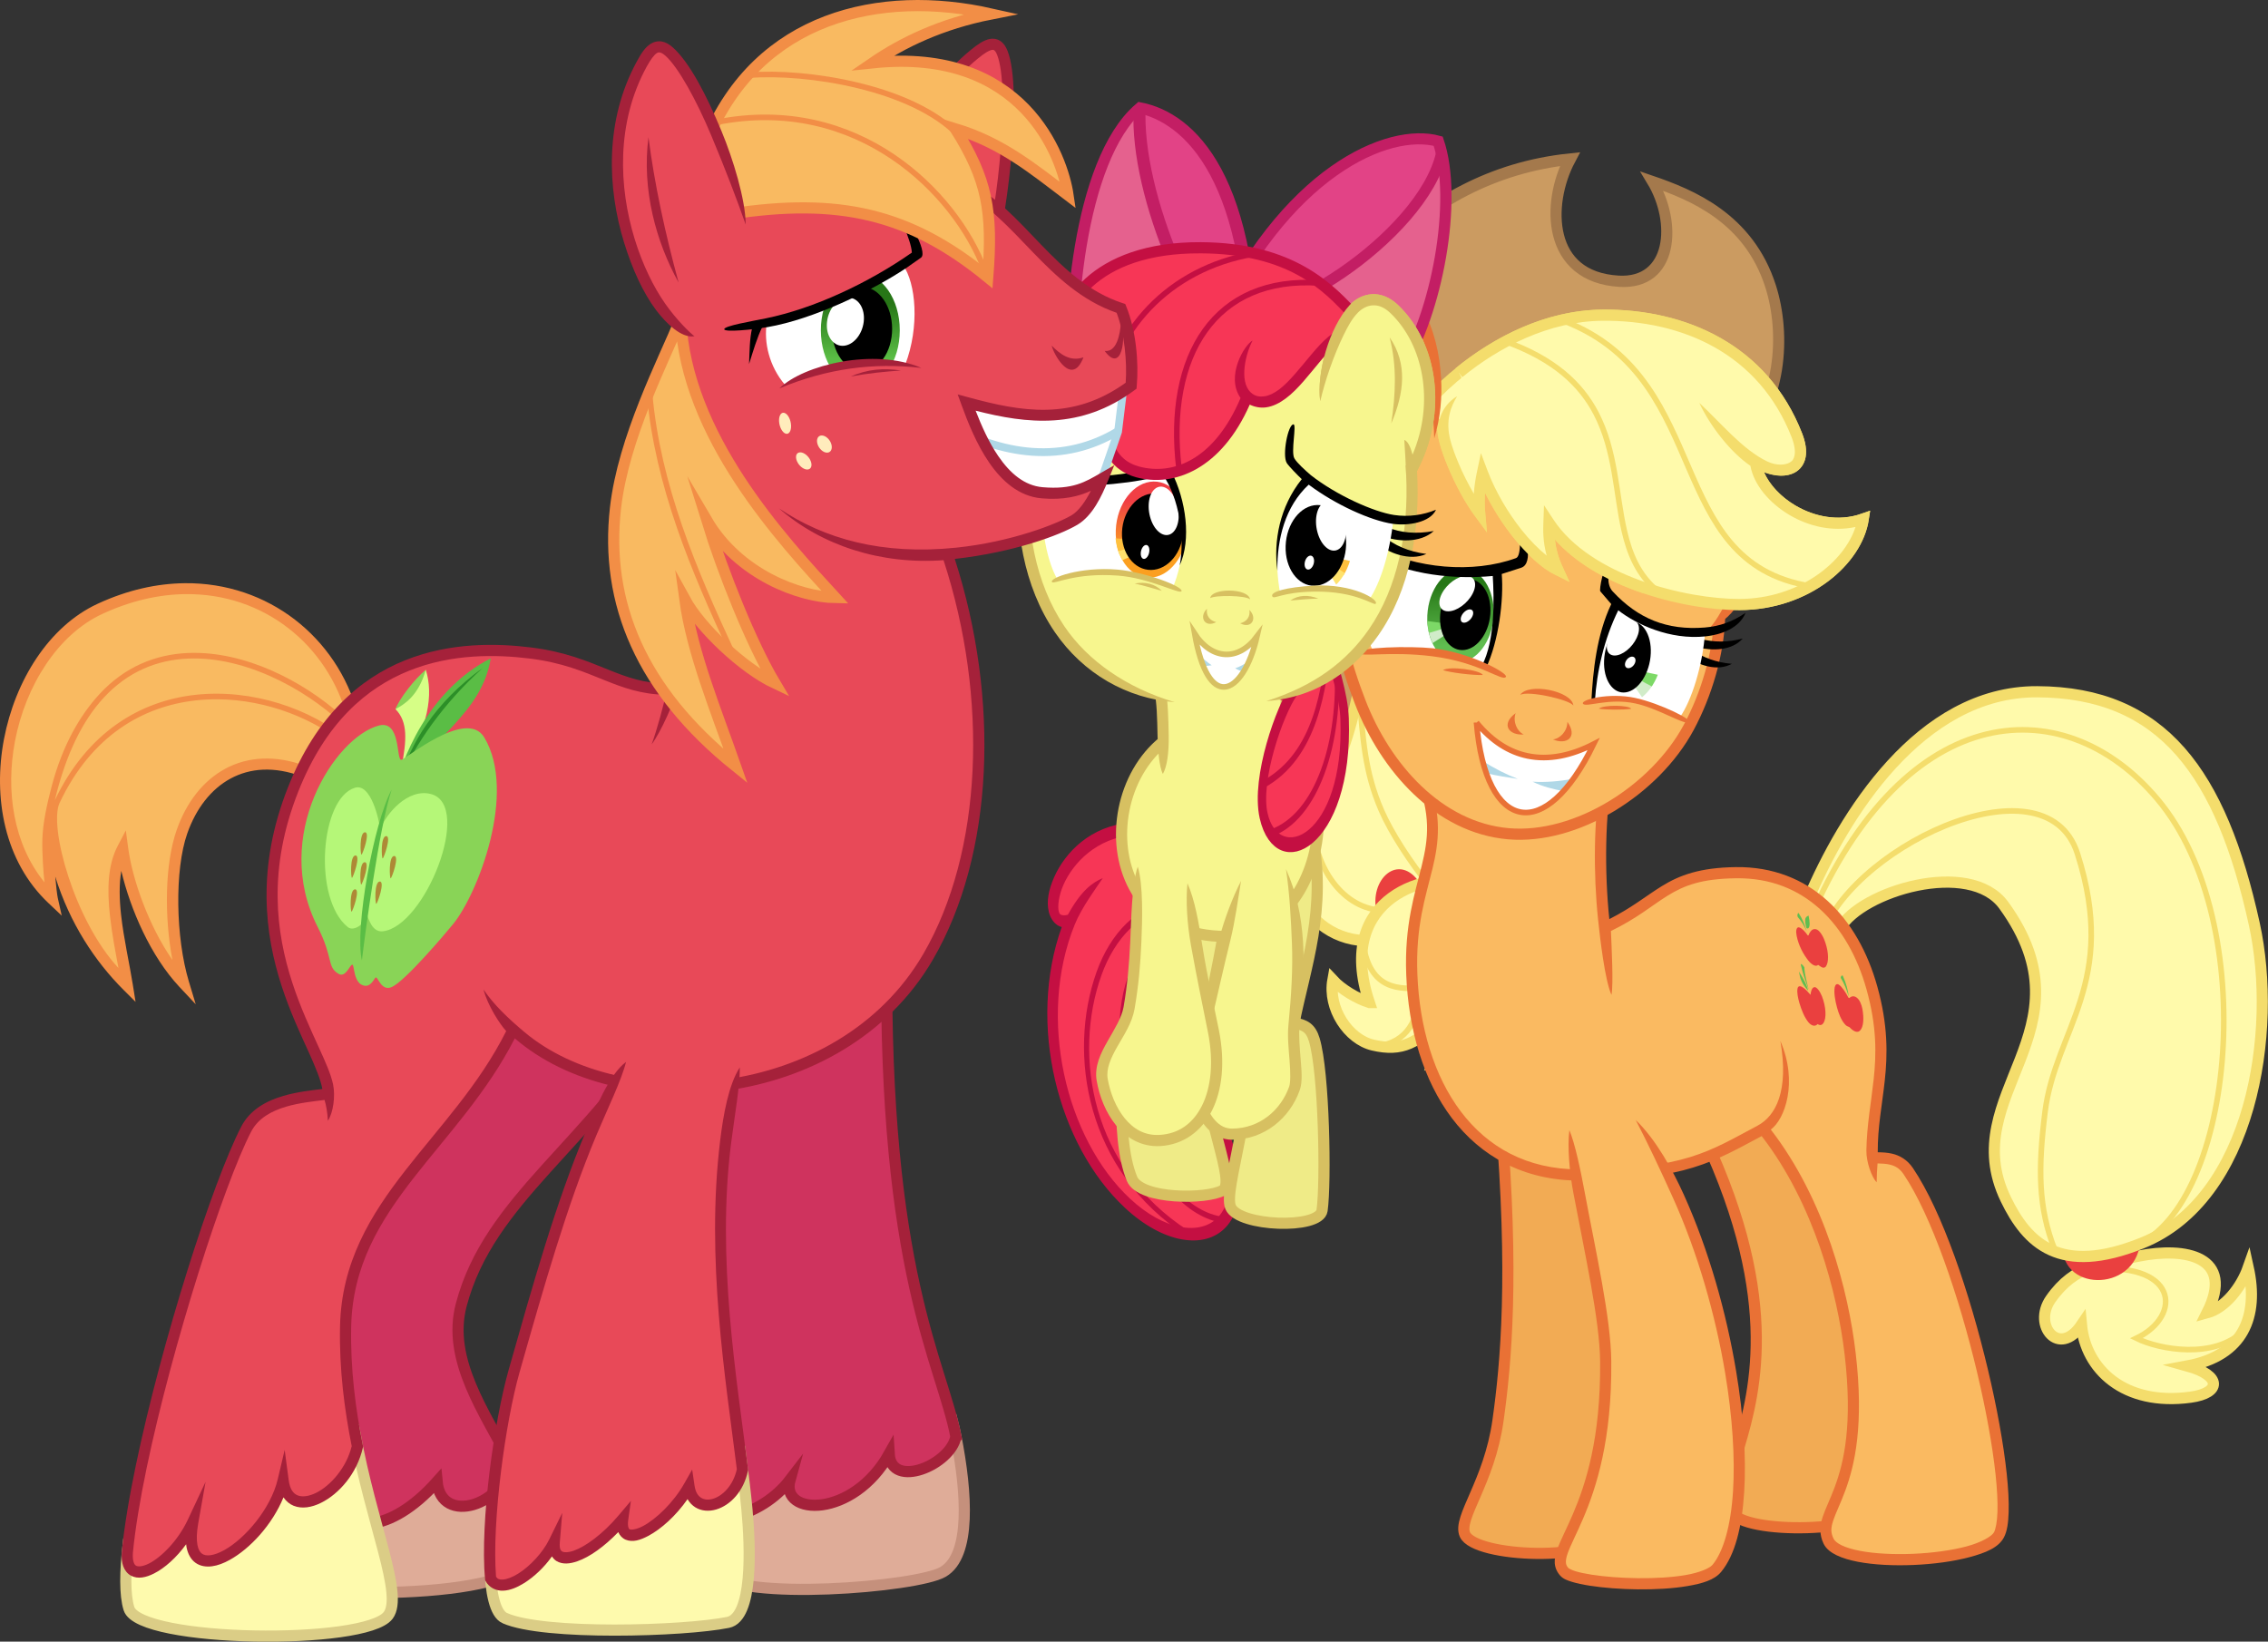 <?xml version="1.0" encoding="UTF-8" standalone="no"?>
<!-- Created with Inkscape (http://www.inkscape.org/) -->
<svg id="svg4332" xmlns:inkscape="http://www.inkscape.org/namespaces/inkscape" xmlns:rdf="http://www.w3.org/1999/02/22-rdf-syntax-ns#" xmlns="http://www.w3.org/2000/svg" sodipodi:docname="Best Siblings Ever.svg" xmlns:sodipodi="http://sodipodi.sourceforge.net/DTD/sodipodi-0.dtd" inkscape:export-filename="F:\Projects\Vectors\MLP Vectors\Ponies\Apple Family\Best Siblings Ever.png" height="1471.3" width="2032.6" inkscape:export-xdpi="244.67702" version="1.1" inkscape:export-ydpi="244.67702" xmlns:cc="http://creativecommons.org/ns#" xmlns:xlink="http://www.w3.org/1999/xlink" inkscape:version="0.48.4 r9939" xmlns:dc="http://purl.org/dc/elements/1.1/">
 <rect width="100%" height="100%" fill="#333333" stroke="none"/>
 <defs id="defs4334">
  <clipPath id="clipPath3837" clipPathUnits="userSpaceOnUse">
   <path id="path3839" d="m357.32 241.31c-2.803 17.493 2.064 38.946 16.299 55.678 35.576-15.658 72.322-25.602 107.81-18.196 12.935-33.962 9.627-72.925-2.143-89.286-30.4 19.992-81.727 44.522-121.97 51.804z" sodipodi:nodetypes="ccccc" inkscape:connector-curvature="0" fill="#fff"/>
  </clipPath>
  <linearGradient id="linearGradient3824" y2="269.23" gradientUnits="userSpaceOnUse" y1="224.5" x2="433.47" x1="433.46" inkscape:collect="always">
   <stop id="stop3820" stop-color="#277617" offset="0"/>
   <stop id="stop3822" stop-color="#5abd45" offset="1"/>
  </linearGradient>
  <clipPath id="clipPath4314" clipPathUnits="userSpaceOnUse">
   <path id="path4316" d="m2414.6 654.56c10.053-14.198 20.322-45.725 22.406-76.155-33.407 3.369-65.241-13.28-79.059-25.48-8.656 11.992-21.201 60.1-20.987 87.852 32.117-10.034 63.127 7.283 77.64 13.783z" sodipodi:nodetypes="ccccc" inkscape:connector-curvature="0" fill="#fff"/>
  </clipPath>
  <linearGradient id="linearGradient4294" y2="532.56" xlink:href="#linearGradient4120" gradientUnits="userSpaceOnUse" y1="456.55" x2="-111.16" x1="-108.07" inkscape:collect="always"/>
  <clipPath id="clipPath4237" clipPathUnits="userSpaceOnUse">
   <path id="path4239" d="m2139.6 595.52c-9.346-16.673-17.494-65.878-1.899-90.297 38.003 18.925 79.383 22.429 113 18.714 0.878 17.295 0.341 67.525-11.894 85.731-25.4-14.63-63.127-16.052-99.207-14.148z" sodipodi:nodetypes="ccccc" inkscape:connector-curvature="0" fill="#fff"/>
  </clipPath>
  <linearGradient id="linearGradient4120" inkscape:collect="always">
   <stop id="stop4122" stop-color="#267716" offset="0"/>
   <stop id="stop4124" stop-color="#60bd50" offset="1"/>
  </linearGradient>
  <clipPath id="clipPath4018-5" clipPathUnits="userSpaceOnUse">
   <path id="path4020-5" d="m5570.5 277.15c9.831-14.502 18.524-41.888 21.584-71.793-19.167-3.229-52.777-17.941-76.439-36.536-22.147 22.518-29.116 52.949-27.451 82.571 0.378 6.725 1.201 13.408 2.392 19.947 27.332-5.478 57.329-7.729 79.914 5.812z" sodipodi:nodetypes="cccscc" inkscape:connector-curvature="0" fill="#fff"/>
  </clipPath>
  <clipPath id="clipPath3997-8" clipPathUnits="userSpaceOnUse">
   <path id="path3999-24" d="m5290.5 257.48c-10.367-17.844-17.006-54.926-11.704-87.879 36.444 2.521 91.446-2.578 108.13-10.828 21.135 37.809 18.811 60.791 13.288 86.403-1.567 7.264-3.692 13.955-6.171 19.804-29.892-14.741-69.076-18.971-103.55-7.5z" sodipodi:nodetypes="cccscc" inkscape:connector-curvature="0" fill="#fff"/>
  </clipPath>
  <linearGradient id="linearGradient5232-8" y2="337.93" xlink:href="#linearGradient3392-1" gradientUnits="userSpaceOnUse" y1="286.45" x2="860.3" x1="862.23" inkscape:collect="always"/>
  <clipPath id="clipPath4176-0" clipPathUnits="userSpaceOnUse">
   <path id="path4178-9" d="m1509.2 1048.1c-1.004-162.55-45.006-332.91 6-486l90-22 72 500z" sodipodi:nodetypes="ccccc" inkscape:connector-curvature="0" stroke="#000" stroke-width="1px" fill="none"/>
  </clipPath>
  <linearGradient id="linearGradient3392-1" inkscape:collect="always">
   <stop id="stop3394-7" stop-color="#f13f45" offset="0"/>
   <stop id="stop3396-4" stop-color="#fb9f20" offset="1"/>
  </linearGradient>
 </defs>
 <sodipodi:namedview id="base" fit-margin-left="0" inkscape:zoom="0.24748737" borderopacity="1.0" inkscape:current-layer="layer22" inkscape:cx="688.20019" inkscape:cy="741.22372" inkscape:window-maximized="1" showgrid="false" fit-margin-right="0" inkscape:document-units="px" bordercolor="#666666" inkscape:window-x="-8" inkscape:window-y="-8" inkscape:object-nodes="true" fit-margin-bottom="0" inkscape:window-width="1366" inkscape:pageopacity="0.0" inkscape:pageshadow="2" pagecolor="#ffffff" inkscape:window-height="706" fit-margin-top="0"/>
 <g id="layer22" sodipodi:insensitive="true" inkscape:label="Apple Siblings" inkscape:groupmode="layer" transform="translate(725.26 75.721)">
  <g id="layer14" inkscape:label="Applejack" transform="translate(-1490.7 -8.878)" sodipodi:insensitive="true">
   <g id="layer11-1" sodipodi:insensitive="true" transform="translate(-143.46 -78.868)" inkscape:groupmode="layer" inkscape:label="Tail">
    <g id="g3864" transform="matrix(-1.162 0 0 1.168 3114.1 -167.81)">
     <g id="g3860" stroke="#f4dd6c" stroke-miterlimit="100">
      <path id="path7843" d="m248.27 1117.8c-35.765-7.182-74.664 0.08-52.677 43.544-13.952-3.769-26.372-19.432-31.817-34.814-8.343 37.592 3.757 67.617 46.899 75.563-26.568 7.34-26.074 20.749-2.482 23.958 51.627 7.021 81.03-21.852 84.194-55.472 17.249 25.492 37.914 0.403 23.77-19.757-18.582-26.486-40.93-27.608-67.886-33.022z" sodipodi:nodetypes="scccscss" inkscape:connector-curvature="0" stroke-width="8.583" fill="#fffaab"/>
      <path id="path7845" d="m167.8 1175.3c21.988 21.599 63.978 14.552 82.255 5.54-36.15-17.266-32.776-60.496 38.551-52.456" sodipodi:nodetypes="ccc" inkscape:connector-curvature="0" stroke-width="4.292" fill="none"/>
     </g>
     <path id="path7841" d="m247.09 1100.2 59.812 13.052c-3.106 34.245-62.965 30.343-59.812-13.052z" sodipodi:nodetypes="ccc" inkscape:connector-curvature="0" fill="#ea403f"/>
     <g id="g7851" transform="matrix(.829 0 0 .829 892.29 213.87)" stroke="#f4dd6c">
      <path id="path7837" d="m-499.1 786.71c-19.432-33.938-120.56-64.494-152.28-21.024-85.086 116.59 45.529 174.75-1.878 272.1-19.729 40.51-50.084 71.224-126.92 40.416-101.53-40.712-126.35-195.29-104.2-295.4 30.845-139.36 85.039-214.3 202.01-214.78 109.47-0.441 180.52 116.01 213.02 192.25 16.183 37.966-13.821 54.272-29.759 26.437z" sodipodi:nodetypes="ssssssss" inkscape:connector-curvature="0" stroke-miterlimit="100" stroke-width="10.353" fill="#fffaab"/>
      <path id="path7839" d="m-773.72 1080.7c-92.172-38.094-117.66-298.53-20.651-413.24 89.011-105.25 241.01-92.043 328.04 122.31m-232.64 295.14c15.66-39.245 15.818-75.414 9.232-128-9.574-76.445-68.528-119.79-30.137-239.07 30.156-93.696 218.65-2.154 239.8 82.238" sodipodi:nodetypes="csccssc" inkscape:connector-curvature="0" stroke-width="5.176" fill="none"/>
     </g>
    </g>
   </g>
   <g id="layer13" sodipodi:insensitive="true" transform="translate(-143.46 -78.868)" inkscape:groupmode="layer" inkscape:label="Hat">
    <g id="g8886" transform="matrix(.995 .181 -.045 .997 1628.4 -52.693)" stroke="#a4794c" stroke-miterlimit="100" stroke-width="10" fill="#cb9b61">
     <path id="path7912" d="m573.27 213.06c-19.923-11.973-67.223 0.074-87.879 16.496-23.952 19.041-65.884 106.98-72.784 157.97-9.577 70.778 1.433 88.867 33.584 87.955z" sodipodi:nodetypes="csscc" inkscape:connector-curvature="0"/>
     <path id="path7910" d="m478.52 660.14c-50.68-46.87-119.2-128.14-38.19-312.93 42.74-97.46 114.96-225.24 254.3-265.37-19.333 43.665-15.78 108.87 48.809 100.92 48.043-5.914 49.585-61.634 25.479-94.548 35.914 5.701 87.78 17.004 110.1 74.376 15.505 39.851 14.997 104.08-22.875 147.53-123.44 141.62-254.09 464.29-377.63 350.02z" sodipodi:nodetypes="sscscsss" inkscape:connector-curvature="0"/>
    </g>
   </g>
   <g id="layer10-5" sodipodi:insensitive="true" transform="translate(-143.46 -78.868)" inkscape:groupmode="layer" inkscape:label="Back Mane">
    <g id="g4000" transform="matrix(0.977 .236 -.216 .971 1792.9 -54.971)">
     <g id="g3217" stroke="#f4dd6c">
      <path id="path8890" d="m1401.2 360.15c-40.657 62.93-19.581 134.61-27.028 204.14-4.781 44.631-21.508 66.452-19.621 111.46 2.929 69.875 99.881 82.544 120.62 14.434 31.031-101.9-21.465-124.65-46.944-180.66-12.292-27.023-18.824-76.076-12.803-95.311z" sodipodi:nodetypes="csssscc" transform="translate(-903.58 75.534)" inkscape:connector-curvature="0" stroke-miterlimit="100" stroke-width="10" fill="#fffaab"/>
      <path id="path9662" d="m1359.2 629.36c5.896 43.738 39.343 78.489 74.676 74.957 13.719-1.371 27.782-27.693 40.538-32.869-20.032-15.698-42.742-37.637-55.625-55.344-22.496-30.919-29.694-59.211-41.097-94.147" sodipodi:nodetypes="cscsc" transform="translate(-903.58 75.534)" inkscape:connector-curvature="0" stroke-width="5" fill="none"/>
     </g>
     <path id="path3222" d="m1434.8 707.13 31.872-35.161c-24.517-23.713-45.89 7.46-31.872 35.161z" sodipodi:nodetypes="ccc" inkscape:connector-curvature="0" transform="translate(-903.58 75.534)" fill="#ea403f"/>
     <g id="g3996" stroke="#f4dd6c" stroke-miterlimit="100">
      <path id="path3224" d="m1445.6 787.06c-51.815-85.955 28.412-129.84 64.504-125.72 38.46 4.392 51.803 48.459 53.121 70.575-5.55-7.098-11.586-13.457-19.731-17.454 6.257 41.156-0.417 81.918-29.849 107.76 2.067-12.504 3.557-25.124-1.012-38.955-16.815 29.441-29.381 40.097-55.702 40.3-22.557 0.174-46.425-22.58-47.443-48.492 9.185 6.263 24.537 11.212 36.111 11.986z" sodipodi:nodetypes="csccccscc" transform="translate(-903.58 75.534)" inkscape:connector-curvature="0" stroke-width="10" fill="#fffaab"/>
      <path id="path3994" d="m1461.5 823.45c25.082-10.305 29.903-30.619 26.633-60.26-18.238 5.641-44.298 13.428-59.384-26.472" sodipodi:nodetypes="ccc" transform="translate(-903.58 75.534)" inkscape:connector-curvature="0" stroke-width="5" fill="none"/>
     </g>
    </g>
   </g>
   <g id="g3995" sodipodi:insensitive="true" transform="translate(-143.46 -78.868)" inkscape:groupmode="layer" inkscape:label="Back Hoof 2">
    <path id="path3999-2" d="m2598 1361.9c-13.934 23.58-126.01 26.064-137.79 4.887-14.736-26.474 26.136-71.96 22.443-165.91-1.867-47.492-15.123-107.37-52.708-183.43l110.2-30.638c24.782 49.122 9.077 83.024 15.25 103.8 5.601-0.292 20.552 4.027 25.72 13.703 27.481 51.453 54.663 193.67 16.892 257.59z" sodipodi:nodetypes="ssscccss" inkscape:connector-curvature="0" stroke="#e97135" stroke-miterlimit="100" stroke-width="10" fill="#f2ab54"/>
   </g>
   <g id="layer12-7" sodipodi:insensitive="true" transform="translate(-143.46 -78.868)" inkscape:groupmode="layer" inkscape:label="Front Hoof 2">
    <path id="path4017" d="m2329.6 1032.6c25.27 82.66 53.406 291.4 23.31 353.2-12.925 26.543-122.26 22.08-131.19 1.414-6.454-14.934 21.811-46.451 29.663-101.83 7.358-51.904 14.372-130.82 2.56-272.58-2.865-34.389 57.961-38.101 75.661 19.799z" sodipodi:nodetypes="ssssss" inkscape:connector-curvature="0" stroke="#e97135" stroke-miterlimit="100" stroke-width="10" fill="#f2ab54"/>
   </g>
   <g id="layer5-6" sodipodi:insensitive="true" transform="translate(-143.46 -78.868)" inkscape:groupmode="layer" inkscape:label="Body and Back Hoof 1">
    <g id="g3903">
     <path id="path3895" d="m2038.3 626.84c29.769 73.071-11.116 92.167-7.658 180.75 3.74 95.806 52.626 179.53 150.32 179.66 97.326 0.137 120.58-18.278 164.66-41.308 49.843 62.479 71.228 145.3 77.836 201.24 15.027 127.2-32.698 140.21-19.33 168.18 12.391 25.923 139.51 19.58 152.74-5.657 17.653-33.676-30.078-250.13-81.317-325.98-8.721-12.909-21.549-11.627-32.391-12.021-1.695-50.44 18.704-84.298-0.136-152.03-16.74-60.182-58.092-104.19-121.74-103.41-63.802 0.783-67.276 26.135-117.83 49.406-5.302-43.431-5.343-100.98 2.692-139.74z" sodipodi:nodetypes="csscsssscssccc" inkscape:connector-curvature="0" transform="translate(143.46 77.868)" fill="#faba61"/>
     <path id="path3897" style="block-progression:tb;text-indent:0;color:#000000;text-transform:none" d="m2355.8 698.77-6.156 0.031-167.84 0.906-7.375 0.031 2.781 6.844c14.525 35.654 11.796 56.864 5.812 81.5-5.984 24.636-15.603 52.489-13.844 97.562 1.901 48.695 15.23 94.54 40.938 128.53 25.708 33.991 64.103 55.867 114.38 55.938 94.974 0.134 121.82-17.978 163.22-39.906 47.137 60.967 67.898 141.14 74.312 195.44 7.439 62.966-0.615 96.902-8.781 118.97-4.083 11.033-8.283 19.125-10.844 26.875-2.561 7.75-3.156 15.734 0.75 23.906 2.283 4.777 6.633 8.022 11.906 10.563 5.273 2.54 11.689 4.399 18.906 5.781 14.435 2.765 32.174 3.607 49.969 2.844 17.794-0.763 35.588-3.127 50.062-7 14.474-3.873 26.017-8.538 30.812-17.688 2.933-5.595 3.955-13.082 4.25-22.719 0.295-9.637-0.337-21.334-1.75-34.594-2.825-26.518-8.77-59.275-16.875-93.344-16.21-68.137-40.767-141.28-67.219-180.44-5.04-7.461-11.839-11.229-18.375-12.781-4.655-1.105-9.015-1.238-13.094-1.312-0.129-22.444 3.882-42.118 6.281-64.125 2.569-23.571 2.946-49.854-6.656-84.375-8.571-30.812-23.5-57.731-44.75-76.938s-48.884-30.53-81.875-30.125c-32.562 0.4-50.755 7.335-66.438 17-14.188 8.744-26.68 19.255-47.125 29.594-4.413-41.982-4.038-95.146 3.375-130.91l1.25-6.062zm-12.094 10.062c-6.613 36.791-6.886 86.408-2.635 126.88 1.864 17.743 6.109 54.606 12.013 67.929 1.967-8.749 0.056-44.801-0.457-57.241 23.606-11.387 36.969-23.121 50.922-31.72 14.643-9.024 30.072-15.148 61.312-15.531 30.66-0.376 55.507 9.915 75.031 27.562 19.524 17.648 33.674 42.817 41.844 72.188 9.237 33.209 8.84 57.724 6.344 80.625-2.278 20.898-6.096 40.541-6.511 63.518-0.185 10.273 4.646 23.849 9.188 28.593 0.04-5.322 0.448-12.656 0.816-16.914 3.884 0.098 7.611 0.262 10.944 1.053 4.769 1.132 8.725 3.176 12.406 8.625 24.788 36.692 49.73 109.69 65.781 177.16 8.026 33.735 13.896 66.186 16.656 92.094 1.38 12.954 1.961 24.276 1.688 33.219-0.274 8.943-1.613 15.582-3.094 18.406-1.819 3.469-11.095 9.052-24.563 12.656-13.468 3.604-30.719 5.919-47.906 6.656-17.187 0.737-34.359-0.109-47.656-2.656-6.649-1.274-12.336-2.993-16.438-4.969-4.102-1.976-6.404-4.171-7.219-5.875-2.778-5.811-2.439-9.938-0.281-16.469 2.158-6.531 6.42-14.916 10.719-26.531 8.597-23.231 16.932-59.395 9.344-123.62-6.562-55.545-27.347-136.98-76.056-200.12 12.522-9.008 24.668-42.276 8.587-79.383 7.824 44.805-4.186 67.311-20.54 75.953-42.486 22.45-64.883 39.337-159.46 39.203-47.417-0.067-82.314-20.114-106.41-51.969-24.093-31.855-37.067-75.764-38.906-122.87-1.698-43.51 7.411-69.487 13.562-94.812 5.761-23.717 8.399-47.184-3.781-80.781z" sodipodi:nodetypes="cccccsssscsscscssscssssccssssscccccsccsssssscccsssscssscscssccssssscc" inkscape:connector-curvature="0" fill="#e97135"/>
    </g>
   </g>
   <g id="layer9-1" sodipodi:insensitive="true" transform="translate(-143.46 -78.868)" inkscape:groupmode="layer" inkscape:label="Cutie Mark">
    <g id="g7733" transform="matrix(-.09 -.037 .031 .154 2491.1 718.79)">
     <path id="path3817" d="m-252.78 760.09c-32.675 2.419-56.046 32.889-61.701 63.304-13.924 52.816 4.99 113.17 47.356 147.8 17.605 13.954 41.296 18.588 63.013 13.234 8.356-1.283 16.801-6.68 23.693 0.643 33.27 17.98 76.079 9.122 103.62-15.439 40.571-30.87 67.488-83.75 57.55-135.18-4.808-22.19-23.891-42.41-47.719-41.94-25.986-0.995-50.785 11.561-70.219 27.688-9.602 3.768-13.158-7.8-19.331-12.408-25.509-25.746-58.345-49.084-96.262-47.686zm-115 292.19c-32.765 5.85-57.401 31.195-75.938 57.219-10.141 4.612-17.754-6.947-26.709-9.702-24.004-12.611-55.382-20.402-79.907-4.947-21.228 15.766-23.339 45.389-19.059 69.461 6.839 54.538 37.31 109.01 87.932 133.75 28.192 12.848 62.196 11.199 89.431-3.34 15.03-1.985 31.642 2.345 44.919-7.173 30.772-16.376 44.072-52.188 48.37-84.944 5.646-41.328 2.681-86.055-18.976-122.63-10.859-16.494-29.356-30.279-50.062-27.688zm253.5 78.063c-29.282 4.266-47.03 33.595-51.417 60.723-12.16 59.776 14.019 127.85 67.854 158.67 13.868 7.426 30.261 11.441 45.875 8.048 26.367 19.548 64.278 30.308 94.625 13.514 34.302-20.869 50.19-61.17 57.023-99.052 5.011-29.037 5.172-61.58-11.046-87.331-13.69-22.488-43.743-25.758-67.217-19.858-21.263 4.772-40.949 14.701-59.542 25.822-14.561-25.453-33.545-53.284-64.094-59.953-3.912-0.948-8.068-0.578-12.062-0.578z" inkscape:connector-curvature="0" fill="#ea403f"/>
     <path id="path3819" d="m-190.62 700.12c-0.162 26.923 5.901 57.904 29.844 73.875 6.197 2.028 14.416 7.458 20.375 2.625 3.435-19.932 1.911-43.247-11.844-59.344-10.52-10.974-24.383-17.758-37.938-24.188-0.146 2.344-0.292 4.688-0.438 7.031zm102.34 3.25c-27.006 24.2-42.596 59.283-46.688 94.969 12.089-29.609 36.769-52.407 64.406-67.562 5.685-9.731-4.971-19.032-11.188-25.344-1.896-1.287-4.175-2.394-6.531-2.062zm-344.25 286.41c-18.735 34.444-22.718 75.204-17.375 113.59 6.185-36.144 20.393-71.888 45.844-98.844-3.87-10.635-14.018-18.345-25.125-19.969-1.115 1.74-2.229 3.479-3.344 5.219zm426.4 30.52c-9.818-0.346-18.843 4.998-25.75 11.562 12.681 43.116 5.578 88.417 2.406 132.34 13.397-42.785 28.617-85.868 30.075-131.13 0.998-5 1.668-15.6-6.731-12.8zm29.125 66.6c-21.996 22.792-42.38 50.332-45.375 82.875 10.7-2.031 18.429-10.771 28.062-15.281 19.043-12.978 31.374-35.313 30.528-58.54 0.441-7.552 0.134-15.12 0.097-22.679-4.438 4.542-8.875 9.083-13.312 13.625z" inkscape:connector-curvature="0" fill="#60bd50"/>
    </g>
   </g>
   <g id="layer8-4" sodipodi:insensitive="true" transform="translate(-143.46 -78.868)" inkscape:groupmode="layer" inkscape:label="Front Hoof 1">
    <g id="g4012" transform="matrix(-1 0 0 1 2940.7 75.799)">
     <path id="path4010" d="m629.78 1345c-10.854 11.773-119.4 17.554-136.58-3.172-44.828-54.088-12.543-280.97 72.632-401.84 16.779-23.812 62.392-18.449 59.49 9.031-6.537 61.894-32.082 155.24-32.554 207.27-1.264 139.34 55.374 168.79 37.012 188.71z" sodipodi:nodetypes="ssssss" inkscape:connector-curvature="0" fill="#faba61"/>
     <path id="path3889" style="block-progression:tb;text-indent:0;color:#000000;text-transform:none" d="m522.67 1007.1c-22.389 49.617-38.084 105.68-46.827 158.08-6.608 39.597-9.167 77.119-7.188 108.41 1.979 31.287 8.197 56.397 20.688 71.469 6.018 7.261 16.849 10.359 30.062 12.625 13.214 2.266 28.958 3.134 44.5 2.969s30.835-1.358 43.125-3.281c6.145-0.962 11.544-2.084 15.938-3.438 4.393-1.353 7.774-2.576 10.469-5.5 2.938-3.186 4.684-7.134 4.969-11.156 0.285-4.022-0.654-7.982-2.125-12.188-2.943-8.411-8.234-18.161-14-31.594-11.532-26.865-25.157-68.136-24.531-137.12 0.335-36.903 13.789-96.952 23.973-151.02 3.61-19.164 5.428-41.703 3.594-56.286-5.025 11.805-9.978 35.498-13.738 55.666-9.901 53.114-23.477 112.72-23.829 151.57-0.638 70.35 13.464 113.45 25.344 141.12 5.94 13.838 11.277 23.901 13.75 30.969 1.236 3.534 1.7 6.243 1.562 8.188-0.138 1.945-0.66 3.269-2.312 5.062-0.018 0.02-2.375 1.583-6.062 2.719-3.688 1.136-8.705 2.213-14.531 3.125-11.652 1.824-26.588 2.995-41.688 3.156-15.099 0.161-30.41-0.701-42.719-2.812s-21.492-6.055-24.062-9.156c-9.923-11.973-16.462-35.476-18.375-65.719-1.913-30.242 0.524-67.164 7.031-106.16 8.683-52.034 24.614-107.83 46.705-156.88 11.018-24.46 22.488-48.854 33.435-69.895-18.25 17.582-33.166 44.932-43.157 67.072z" sodipodi:nodetypes="sssssscccssssscsssssccssscssscs" inkscape:connector-curvature="0" fill="#e97135"/>
    </g>
   </g>
   <g id="layer3-2" inkscape:label="Face" sodipodi:insensitive="true" inkscape:groupmode="layer">
    <path id="path4372" d="m1963.8 452.26c-3.992 38.814 8.049 78.308 20.664 111.07 22.665 58.862 70.424 112.6 132.81 118.05 60.765 5.31 131.37-39.046 161.69-95.414 15.63-29.055 26.686-65.727 27.586-98.707 1.186-43.44-36.03-127.74-69.048-155.99-36.749-31.448-149.28-32.7-185.45-23.009-55.119 14.769-82.412 87.236-88.25 144z" sodipodi:nodetypes="ssssssss" transform="translate(0 -1)" inkscape:connector-curvature="0" stroke="#e97135" stroke-miterlimit="100" stroke-width="10" fill="#faba61"/>
   </g>
   <g id="layer4-3" sodipodi:insensitive="true" transform="translate(-143.46 -78.868)" inkscape:groupmode="layer" inkscape:label="Muzzle">
    <g id="g3881">
     <path id="path3879" d="m2088.7 581.76c3.952 49.038 19.619 76.914 39.931 80.277 19.495 3.228 43.269-16.127 65.069-61.027-19.951 10.266-40.105 14.585-59.18 10.621-16.333-3.394-31.874-12.862-45.82-29.871z" sodipodi:nodetypes="cscsc" transform="translate(143.46 77.868)" inkscape:connector-curvature="0" fill="#fff"/>
     <path id="path3813" d="m2267.2 651.19c-2.682 7.795 1.37 16.366 7.243 19.051-13.106 1.133-20.929-9.003-7.243-19.051z" sodipodi:nodetypes="ccc" inkscape:connector-curvature="0" fill="#e97135"/>
     <path id="path3089" d="m2313.6 658.94c0.07 8.243-6.492 15.086-12.914 15.768 12.07 5.234 22.704-1.896 12.914-15.768z" sodipodi:nodetypes="ccc" inkscape:connector-curvature="0" fill="#e97135"/>
     <path id="path3091" d="m2271.3 634.81c7.139-4.122 43.904 4.227 47.661 9.479-1.393-13.081-40.414-20.768-47.661-9.479z" sodipodi:nodetypes="ccc" inkscape:connector-curvature="0" fill="#e97135"/>
     <path id="path3863" d="m2094.2 616.12c1.005 3.916 2.102 7.597 3.312 11.031 9.707 2.349 19.463 3.724 28.219 5.094-10.021-3.881-20.997-9.288-31.531-16.125zm81.375 15.969c-12.198 2.268-24.396 3.356-36.594 2.656 9.23 4.523 18.457 6.634 27.688 8.469 2.967-3.273 5.934-6.989 8.906-11.125z" transform="translate(143.46 77.868)" inkscape:connector-curvature="0" fill="#b0d8e7"/>
     <path id="path3093" d="m2088.7 581.76c3.952 49.038 19.619 76.914 39.931 80.277 19.495 3.228 43.269-16.127 65.069-61.027-19.951 10.266-40.105 14.585-59.18 10.621-16.333-3.394-31.874-12.862-45.82-29.871z" sodipodi:nodetypes="cscsc" inkscape:connector-curvature="0" transform="translate(143.46 77.868)" stroke="#e97135" stroke-width="5" fill="none"/>
    </g>
   </g>
   <g id="g6714" sodipodi:insensitive="true" transform="translate(-143.46 -78.868)" inkscape:groupmode="layer" inkscape:label="Front Mane">
    <g id="g4344" stroke="#f4dd6c">
     <path id="path6720" d="m2180.1 397.55c6.892-3.047 16.915-8.369 21.707-3.269-0.979 12.856 15.503 53.664 33.165 77.537-1.181-13.27 0.061-24.189 2.543-35.951 14.586 38.501 45.258 76.001 67.552 86.958-8.758-19.056-8.265-32.673-7.93-42.17 34.419 52.234 121.98 73.306 170.73 73.165 60.621-0.175 105.34-40.146 110.91-76.617-44.024 15.443-92.828-19.36-96.569-51.041 26.382 14.84 48.897 6.298 37.128-23.914-30.128-77.344-101.43-108.34-174.08-107.75-69.834 0.568-131.36 47.235-163.22 85.257z" sodipodi:nodetypes="ccccccsccsscc" inkscape:connector-curvature="0" stroke-miterlimit="100" stroke-width="10" fill="#fffaab"/>
     <path id="path6724" d="m2256.9 317.62c45.151 15.946 68.882 38.987 82.359 64.73 17.69 33.789 17.717 72.232 25.334 105.4 4.83 21.03 12.712 39.938 30.085 54.19m137.1-4.603c-33.669-5.346-55.821-19.835-72.306-39.347-31.766-37.598-42.49-93.844-74.033-139.25-16.929-24.371-39.856-45.621-75.251-59.19" sodipodi:nodetypes="cssccssc" inkscape:connector-curvature="0" stroke-width="5" fill="none"/>
    </g>
   </g>
   <g id="g4374" sodipodi:insensitive="true" transform="translate(-143.46 -78.868)" inkscape:groupmode="layer" inkscape:label="Ears">
    <g id="g6709" transform="matrix(1 0 -.128 1 1642.6 15.338)">
     <path id="path6190" d="m571.8 275.26c-14.063-21.58-28.982-14.352-44.868 9.767-25.355 38.495-59.416 174.62 11.689 238.99 14.072 12.739 35.67 9.689 45.29 3.502 21.986-14.138 20.994-76.849 17.624-137.94-2.322-42.089-6.512-78.679-29.735-114.32z" sodipodi:nodetypes="ssssss" inkscape:connector-curvature="0" fill="#faba61"/>
     <path id="path4528" d="m535.41 340.57c-16.618 38.389-18.442 79.374-2.873 108.81-7.325-34.4-6.349-70.868 2.873-108.81z" sodipodi:nodetypes="ccc" inkscape:connector-curvature="0" fill="#e97135"/>
     <path id="path4171" style="block-progression:tb;text-indent:0;color:#000000;text-transform:none" d="m552.41 257.53c-1.253 0.103-2.504 0.311-3.719 0.656-9.715 2.762-17.725 11.626-25.938 24.094-13.601 20.649-28.277 64.495-31.125 112.25-2.046 34.305 1.793 70.883 18.534 100.94 6.977 12.529 16.575 23.25 28.463 28.535-7.435-8.803-13.449-21.934-19.304-32.639-15.445-28.24-19.716-62.875-17.725-96.247 2.745-46.023 17.777-89.499 29.531-107.34 7.673-11.65 15.05-18.482 20.281-19.969 2.616-0.744 4.679-0.547 7.281 0.875 2.602 1.422 5.712 4.363 8.938 9.312 12.241 18.784 19.032 37.809 23.053 57.995 3.376 16.949 7.772 34.195 10.859 53.577 3.308-18.501 2.362-37.226-0.774-54.044-4.05-21.73-11.42-42.53-24.76-63-3.806-5.841-7.853-10.086-12.5-12.625-3.485-1.904-7.336-2.684-11.094-2.375z" sodipodi:nodetypes="ssssscssssssscssss" inkscape:connector-curvature="0" fill="#e97135"/>
    </g>
    <g id="g4376" transform="matrix(-.993 -.117 .011 1.008 2970.5 109.37)">
     <path id="path4378" d="m571.8 275.26c-14.063-21.58-28.982-14.352-44.868 9.767-25.355 38.495-59.416 174.62 11.689 238.99 14.072 12.739 35.67 9.689 45.29 3.502 21.986-14.138 20.994-76.849 17.624-137.94-2.322-42.089-6.512-78.679-29.735-114.32z" sodipodi:nodetypes="ssssss" inkscape:connector-curvature="0" fill="#faba61"/>
     <path id="path4380" d="m535.41 340.57c-16.618 38.389-18.442 79.374-2.873 108.81-7.325-34.4-6.349-70.868 2.873-108.81z" sodipodi:nodetypes="ccc" inkscape:connector-curvature="0" fill="#e97135"/>
     <path id="path4382" style="block-progression:tb;text-indent:0;color:#000000;text-transform:none" d="m552.41 257.53c-1.253 0.103-2.504 0.311-3.719 0.656-9.715 2.762-17.725 11.626-25.938 24.094-13.601 20.649-28.277 64.495-31.125 112.25-2.046 34.305 1.793 70.883 18.534 100.94 6.977 12.529 16.575 23.25 28.463 28.535-7.435-8.803-13.449-21.934-19.304-32.639-15.445-28.24-19.716-62.875-17.725-96.247 2.745-46.023 17.777-89.499 29.531-107.34 7.673-11.65 15.05-18.482 20.281-19.969 2.616-0.744 4.679-0.547 7.281 0.875 2.602 1.422 5.712 4.363 8.938 9.312 12.241 18.784 19.032 37.809 23.053 57.995 3.376 16.949 7.772 34.195 10.859 53.577 3.308-18.501 2.362-37.226-0.774-54.044-4.05-21.73-11.42-42.53-24.76-63-3.806-5.841-7.853-10.086-12.5-12.625-3.485-1.904-7.336-2.684-11.094-2.375z" sodipodi:nodetypes="ssssscssssssscssss" inkscape:connector-curvature="0" fill="#e97135"/>
    </g>
   </g>
   <g id="layer2-2" sodipodi:insensitive="true" transform="translate(-143.46 -78.868)" inkscape:groupmode="layer" inkscape:label="Eyes">
    <g id="g4241">
     <path id="path4201" d="m2143.9 538.17c-12.583 9.47-33.543 10.223-44.136-10.446 17.37 13.347 35.371 8.605 43.084 3.58z" sodipodi:nodetypes="cccc" inkscape:connector-curvature="0"/>
     <path id="path4052" d="m2141 522.09c-14.437 6.292-34.999 2.163-40.508-20.4 13.8 17.013 32.41 16.576 41.078 13.478z" sodipodi:nodetypes="cccc" inkscape:connector-curvature="0"/>
     <path id="path4084" d="m2139.6 595.52c-9.346-16.673-17.494-65.878-1.899-90.297 38.003 18.925 79.383 22.429 113 18.714 0.878 17.295 0.341 67.525-11.894 85.731-25.4-14.63-63.127-16.052-99.207-14.148z" sodipodi:nodetypes="ccccc" inkscape:connector-curvature="0" fill="#fff"/>
     <g id="g4211" clip-path="url(#clipPath4237)">
      <path id="path3278" sodipodi:rx="47.779961" sodipodi:ry="57.838902" sodipodi:type="arc" d="m-63.228 495.89c0 31.944-21.392 57.839-47.78 57.839s-47.78-25.895-47.78-57.839 21.392-57.839 47.78-57.839 47.78 25.895 47.78 57.839z" transform="matrix(-.622 0 -.035 .727 2166.1 203.05)" sodipodi:cy="495.8873" sodipodi:cx="-111.00758" fill="url(#linearGradient4294)"/>
      <path id="path3350" d="m2206.7 574.27 1.597 4.273-15.52 9.816c-1.821-3.882-3.161-8.266-3.91-12.996l17.833-1.092z" inkscape:connector-curvature="0" fill="#d1ecc9"/>
      <path id="path3348" d="m2188.2 568.63 17.579 2.41 2.67 2.603-18.822 5.623c-0.795-3.355-1.29-6.917-1.427-10.635z" inkscape:connector-curvature="0" fill="#7dd967"/>
      <path id="path3276" sodipodi:rx="40.235756" sodipodi:ry="52.450184" sodipodi:type="arc" d="m-5.029 511.33c0 28.967-18.014 52.45-40.236 52.45s-40.236-23.483-40.236-52.45 18.014-52.45 40.236-52.45 40.236 23.483 40.236 52.45z" transform="matrix(-.558 0 -.051 .608 2222.9 251.89)" sodipodi:cy="511.33496" sodipodi:cx="-45.265224"/>
      <path id="path3272" sodipodi:rx="18.797966" sodipodi:ry="28.450975" sodipodi:type="arc" d="m-83.829 473.69c0 15.713-8.416 28.451-18.798 28.451s-18.798-12.738-18.798-28.451 8.416-28.451 18.798-28.451 18.798 12.738 18.798 28.451z" transform="matrix(.734 0 -.286 .558 2425.7 279.71)" sodipodi:cy="473.68964" sodipodi:cx="-102.62673" fill="#fff"/>
      <path id="path4062" sodipodi:rx="18.797966" sodipodi:ry="28.450975" sodipodi:type="arc" d="m-83.829 473.69c0 15.713-8.416 28.451-18.798 28.451s-18.798-12.738-18.798-28.451 8.416-28.451 18.798-28.451 18.798 12.738 18.798 28.451z" transform="matrix(.264 0 -.091 .21 2293.8 464.67)" sodipodi:cy="473.68964" sodipodi:cx="-102.62673" fill="#fff"/>
     </g>
     <path id="path4046" d="m2202.1 612.61c5.978-3.872 33.628-0.067 35.707 4.345-9.17 0.402-29.587-2.241-35.707-4.345z" sodipodi:nodetypes="ccc" inkscape:connector-curvature="0" fill="#e97135"/>
     <path id="path4191" style="block-progression:tb;text-indent:0;color:#000000;text-transform:none" d="m2139.4 501.62c-12.386-6.501-25.484-12.598-32.917-17.04 4.075 7.179 15.964 17.236 29.354 24.227 36.902 19.267 77.436 22.474 110.88 19.438 1.164 19.018 2.358 57.374-9.69 80.337l3.531 2.347c11.599-24.251 16.114-61.62 14.208-84.481l17.398-5.598c11.71-3.768 3.903-31.505-1.496-39.362 0.279 7.37 2.111 28.823-3.095 30.717-38.501 14.006-89.632 9.642-128.17-10.585z" sodipodi:nodetypes="scsccccscss" inkscape:connector-curvature="0"/>
     <path id="path4199" d="m1983.8 519.26c-1.777-5.139 44.96-6.261 65.693-4.104 32.013 3.33 67.803 22.119 65.557 25.604-3.031 4.702-23.318-13.125-65.97-18.434-38.423-4.783-63.848 1.074-65.28-3.066z" sodipodi:nodetypes="sssss" inkscape:connector-curvature="0" transform="translate(143.46 77.868)" fill="#e97135"/>
    </g>
    <g id="g4318">
     <path id="path4262" style="block-progression:tb;text-indent:0;color:#000000;text-transform:none" d="m2429.9 592.12c13.616 3.305 30.961 3.275 40.839-7.832-13.394 3.509-25.763 3.637-38.936 0.083z" sodipodi:nodetypes="cccc" inkscape:connector-curvature="0"/>
     <path id="path4264" style="block-progression:tb;text-indent:0;color:#000000;text-transform:none" d="m2419.9 600.55c11.703 7.704 28.042 13.526 41.087 6.402-13.793-1.215-25.48-5.266-36.682-13.055z" sodipodi:nodetypes="cccc" inkscape:connector-curvature="0"/>
     <path id="path4197" d="m2414.6 654.56c10.053-14.198 20.322-45.725 22.406-76.155-33.407 3.369-65.241-13.28-79.059-25.48-8.656 11.992-21.201 60.1-20.987 87.852 32.117-10.034 63.127 7.283 77.64 13.783z" sodipodi:nodetypes="ccccc" inkscape:connector-curvature="0" fill="#fff"/>
     <g id="g4304" clip-path="url(#clipPath4314)">
      <path id="path4221" sodipodi:rx="47.779961" sodipodi:ry="57.838902" sodipodi:type="arc" d="m-63.228 495.89c0 31.944-21.392 57.839-47.78 57.839s-47.78-25.895-47.78-57.839 21.392-57.839 47.78-57.839 47.78 25.895 47.78 57.839z" transform="matrix(.602 0 -.084 .705 2478.1 252.86)" sodipodi:cy="495.8873" sodipodi:cx="-111.00758" fill="url(#linearGradient4294)"/>
      <path id="path4223" d="m2232.4 539.31-4.906 5.938 9.531 13.781c3.536-2.807 6.751-6.475 9.469-10.781l-14.094-8.938z" inkscape:connector-curvature="0" transform="translate(143.46 77.868)" fill="#d1ecc9"/>
      <path id="path4225" d="m2235.2 535.5-4.969 5.531 15.531 8.312c2.107-3.155 3.963-6.672 5.438-10.469l-16-3.375z" inkscape:connector-curvature="0" transform="translate(143.46 77.868)" fill="#7dd967"/>
      <path id="path4227" sodipodi:rx="40.235756" sodipodi:ry="52.450184" sodipodi:type="arc" d="m-5.029 511.33c0 28.967-18.014 52.45-40.236 52.45s-40.236-23.483-40.236-52.45 18.014-52.45 40.236-52.45 40.236 23.483 40.236 52.45z" transform="matrix(-.514 0 -.066 .608 2377.9 289.89)" sodipodi:cy="511.33496" sodipodi:cx="-45.265224"/>
      <path id="path4229" sodipodi:rx="18.797966" sodipodi:ry="28.450975" sodipodi:type="arc" d="m-83.829 473.69c0 15.713-8.416 28.451-18.798 28.451s-18.798-12.738-18.798-28.451 8.416-28.451 18.798-28.451 18.798 12.738 18.798 28.451z" transform="matrix(.661 0 -.258 .558 2553.4 319.32)" sodipodi:cy="473.68964" sodipodi:cx="-102.62673" fill="#fff"/>
      <path id="path4231" sodipodi:rx="18.797966" sodipodi:ry="28.450975" sodipodi:type="arc" d="m-83.829 473.69c0 15.713-8.416 28.451-18.798 28.451s-18.798-12.738-18.798-28.451 8.416-28.451 18.798-28.451 18.798 12.738 18.798 28.451z" transform="matrix(.223 .033 -.077 .181 2429.3 523.35)" sodipodi:cy="473.68964" sodipodi:cx="-102.62673" fill="#fff"/>
     </g>
     <path id="path4256" style="block-progression:tb;text-indent:0;color:#000000;text-transform:none" d="m2351.7 514.62c-6.043 4.593-9.71 26.058-8.594 27.36l9.807 11.444c-13.15 27.665-16.446 60.411-17.81 87.384l3.139-0.151c1.714-27.129 8.299-55.949 20.959-81.662 16.031 12.452 45.968 26.767 78.25 23.375 13.935-1.464 30.26-7.323 35.83-21.104-11.436 7.807-23.042 12.086-36.642 13.166-33.801 2.685-59.702-7.949-82.384-32.306-5.851-6.283-3.905-16.493-2.553-27.507z" sodipodi:nodetypes="csccccscssc" inkscape:connector-curvature="0"/>
     <path id="path4266" d="m2278.5 581.76c-5.703 1.087-27.338-12.755-47.324-17.13-23.841-5.218-44.027 3.689-46.926 0.38-3.222-3.678 23.348-10.407 46.651-5.362 22.443 4.859 54.628 20.773 47.599 22.112z" sodipodi:nodetypes="sssss" inkscape:connector-curvature="0" transform="translate(143.46 77.868)" fill="#e97135"/>
     <path id="path4046-1" d="m2341.8 647.11c4.439-3.606 26.95-3.166 29.018 0.119-7.314 1.166-23.921 0.973-29.018-0.119z" sodipodi:nodetypes="ccc" inkscape:connector-curvature="0" fill="#e97135"/>
    </g>
   </g>
   <g id="g4336" inkscape:label="Front Mane copy" transform="translate(-143.46 -78.868)" inkscape:groupmode="layer" sodipodi:insensitive="true">
    <g id="g4366">
     <path id="path4340" d="m2201.8 394.28c-0.958 12.857 15.503 53.664 33.165 77.537-1.181-13.27 0.061-24.189 2.543-35.951 14.586 38.501 45.258 76.001 67.552 86.958-8.758-19.056-8.265-32.673-7.93-42.17 34.419 52.234 121.98 73.306 170.73 73.165 60.621-0.175 105.34-40.146 110.91-76.617-44.024 15.443-92.828-19.36-96.569-51.041 26.382 14.84 48.897 6.298 37.128-23.914-30.128-77.344-101.43-108.34-174.08-107.75-49.757 0.405-95.296 24.212-128.89 51.621 4.686 6.957 3.612 15.021-1.519 21.047-5.841 6.86-12.252 16.503-13.043 27.115z" sodipodi:nodetypes="sccccsccsscss" inkscape:connector-curvature="0" fill="#fffaab"/>
     <path id="path4342" d="m2256.9 317.62c45.151 15.946 68.882 38.987 82.359 64.73 17.69 33.789 17.717 72.232 25.334 105.4 4.83 21.03 12.712 39.938 30.085 54.19m137.1-4.603c-33.669-5.346-55.821-19.835-72.306-39.347-31.766-37.598-42.49-93.844-74.033-139.25-16.929-24.371-39.856-45.621-75.251-59.19" sodipodi:nodetypes="cssccssc" inkscape:connector-curvature="0" stroke="#f4dd6c" stroke-width="5" fill="none"/>
     <path id="path4360" style="block-progression:tb;text-indent:0;color:#000000;text-transform:none" d="m2345.2 289.5c-51.327 0.417-97.819 24.839-132.03 52.75l6.3 7.75c32.98-26.906 77.563-50.108 125.75-50.5 71.193-0.579 140.08 29.284 169.41 104.56 2.717 6.976 3.234 12.321 2.594 15.875-0.64 3.554-2.112 5.4-4.594 6.75-3.807 2.072-11.344 2.925-19.739-1.022-22.136-10.409-42.263-35.201-61.049-52.537 9.55 20.546 28.082 44.412 45.762 56.339 3.168 17.155 16.933 33.413 35.182 44.189 16.901 9.98 38.073 15.194 59.031 10.656-9.934 31.096-50.175 64.344-104.03 64.5-23.65 0.069-57.33-5.07-89-16.625s-61.223-29.533-77.531-54.281l-8.625-13.094-0.562 15.656c-0.245 6.948-0.479 16.905 2.969 29.531-7.34-5.965-15.243-13.885-22.781-23.438-11.977-15.176-23.053-33.801-30.125-52.469l-6.031-15.969-3.531 16.719c-1.385 6.562-2.368 12.999-2.813 19.719-5.135-8.81-9.975-18.443-13.812-27.594-3.037-7.242-5.551-14.119-7.094-19.875-4.964-18.527 0.588-31.232 5.938-39.932-13.984 8.169-20.286 25.023-15.563 42.651 1.687 6.295 4.333 13.48 7.5 21.031 6.333 15.102 14.957 31.503 24.156 43.938l10.594 14.312-1.594-17.719c-0.566-6.36-0.546-12.125-0.094-17.719 6.903 14.087 15.471 27.526 24.625 39.125 12.579 15.939 26.016 28.457 38.375 34.531l12.625 6.188-5.875-12.781c-4.623-10.059-6.377-18.161-7.094-25.125 18.55 20.902 45.154 35.843 72.906 45.969 32.903 12.004 67.361 17.323 92.469 17.25 62.812-0.182 109.76-40.994 115.84-80.875l1.25-8.219-7.844 2.75c-20.36 7.142-42.054 2.68-59.188-7.438-13.143-7.761-23.238-18.851-27.969-29.719 10.334 3.854 19.988 4.275 27.5 0.188 4.974-2.707 8.56-7.731 9.656-13.812 1.096-6.081 0.042-13.12-3.125-21.25-30.932-79.409-104.69-111.54-178.78-110.94z" sodipodi:nodetypes="sccssscsccscssccccscccccscssccccsccccsscccscsccs" inkscape:connector-curvature="0" fill="#f4dd6c"/>
    </g>
   </g>
  </g>
  <g id="layer16-7" inkscape:label="Applebloom" transform="translate(-1741.4 35.482)" sodipodi:insensitive="true">
   <g id="layer11-11" sodipodi:insensitive="true" transform="translate(-3327.2 149.94)" inkscape:groupmode="layer" inkscape:label="Tail">
    <g id="g4187-5" transform="matrix(.699 -.068 .217 .878 2838 422.81)">
     <path id="path5506-2" d="m3648.4 498.22c-4.745-80.509-57.182-158.99-148.49-160.11-97.692-1.203-154.16 92.23-105.96 85.665-79.218 91.636-80.002 218.28-15.536 287.07 69.709 74.384 187.08 38.45 128.51-113.39 23.26 5.25 48.268-7.259 19.707-47.393-29.919-42.042 51.883-105.34 104.56-18.716 12.783 21.021 18.313-14.254 17.201-33.121z" sodipodi:nodetypes="sscscsss" inkscape:connector-curvature="0" fill="#f73656"/>
     <path id="path5516-7" d="m3641.6 537.01c-22.079-100.25-132.12-123.65-189.46-50.858-61.553 78.145-51.583 233.98 42.658 250.95m153.42-225.77c-65.92-134.19-176.92-105.05-234.26-32.251-61.553 78.145-73.704 194.47 30.315 267.63" sodipodi:nodetypes="csccsc" inkscape:connector-curvature="0" stroke="#c40f42" stroke-width="6.308" fill="none"/>
     <path id="path3874-6" style="block-progression:tb;text-indent:0;color:#000000;text-transform:none" d="m3500 331.78c-50.872-0.627-90.914 23.204-112.44 46.938-10.762 11.867-17.379 23.425-17.438 34.219-0.029 5.397 2.312 11.064 7.031 14.219 1.363 0.911 2.87 1.548 4.438 2.062-73.278 92.909-72.674 216.69-7.781 285.94 36.409 38.851 86.266 49.857 120.25 29.219 16.992-10.319 29.431-28.64 33.531-53.688 3.748-22.896 0.658-51.461-11.281-85.75 9.779 0.187 19.191-2.667 24.969-10.406 3.95-5.292 5.34-12.572 3.781-20.594-1.558-8.021-5.799-17.017-13.281-27.531-6.259-8.795-6.592-18.015-3-26.812 3.592-8.797 11.499-16.878 21.719-21.375 20.44-8.995 50.084-5.083 75.312 36.406 1.854 3.049 3.673 5.405 6.094 7.188 2.421 1.782 6.054 2.835 9.25 1.938 3.196-0.898 5.205-3.059 6.625-5.156 1.42-2.098 2.39-4.381 3.219-6.875 3.316-9.976 4.293-23.598 3.688-33.875-2.446-41.497-17.116-82.497-43.25-113.53-26.1-31.03-64-51.94-111.4-52.53zm-0.156 12.625c43.859 0.54 77.841 19.449 101.94 48.062 24.096 28.614 38.013 67.113 40.313 106.12 0.506 8.59-0.695 22.033-3.063 29.156-0.342 1.029-0.635 1.496-0.969 2.188-0.503-0.594-0.768-0.723-1.469-1.875-27.444-45.132-65.037-52.914-91.188-41.406-13.075 5.754-23.304 15.968-28.281 28.156s-4.326 26.68 4.375 38.906c6.798 9.553 10.129 17.177 11.188 22.625 1.058 5.448 0.108 8.46-1.531 10.656-3.278 4.392-12.737 6.563-22.844 4.281l-11.5-2.594 4.25 11.031c14.358 37.223 17.707 66.866 14.094 88.938-3.613 22.071-13.912 36.591-27.656 44.938-27.488 16.693-71.169 8.471-104.47-27.062-61.807-65.951-60.714-189.15 15.688-278.62 14.151-16.572 38.44-34.55 49.495-43.551-14.49 3.517-30.541 9.977-55.12 33.176-5.115 0.697-7.869-0.15-8.906-0.844s-1.451-1.236-1.438-3.656c0.026-4.841 4.615-15.323 14.156-25.844 19.082-21.041 56.117-43.358 102.94-42.781z" sodipodi:nodetypes="sscccssscsssssscscssssssscccssssccccssssccscss" inkscape:connector-curvature="0" fill="#c40f42"/>
    </g>
   </g>
   <g id="layer10-1" sodipodi:insensitive="true" transform="translate(-2208.2 199.97)" inkscape:groupmode="layer" inkscape:label="Bow">
    <g id="g4102-4">
     <g id="g4141-2" transform="matrix(-.924 0 -.193 .826 6711.4 -53.602)">
      <path id="path4122-3" d="m2537.1 104.79c43.971-225.04 122.27-289.01 172.48-299.76 47.568 57.69 20.901 238.37-1.892 309.34-41.303 60.023-125.86 76.873-160.24 41.672-9.206-9.427-13.528-34.961-10.347-51.243z" sodipodi:nodetypes="sccss" inkscape:connector-curvature="0" fill="#e5618e"/>
      <path id="path4124-2" d="m1155.7 15.781c-50 10.909-127.6 74.624-171.61 297.03 56.51-39.35 155.31-196.81 171.61-297.03z" transform="translate(1553.5 -210.69)" inkscape:connector-curvature="0" fill="#e24386"/>
      <path id="path4137-2" d="m2537.1 104.79c43.971-225.04 122.27-289.01 172.48-299.76 47.568 57.69 20.901 238.37-1.892 309.34-41.303 60.023-125.86 76.873-160.24 41.672-9.206-9.427-13.528-34.961-10.347-51.243z" sodipodi:nodetypes="sccss" inkscape:connector-curvature="0" stroke="#c31e64" stroke-miterlimit="100" stroke-width="11.445" fill="none"/>
      <path id="path4139-1" d="m984.09 312.81c29.191-20.34 69.702-72.236 104.28-131.47 32.322-55.365 59.463-117.14 67.342-165.56" sodipodi:nodetypes="csc" inkscape:connector-curvature="0" transform="translate(1553.5 -210.69)" stroke="#c31e64" stroke-miterlimit="100" stroke-width="11.445" fill="none"/>
     </g>
     <g id="g4114-6" transform="matrix(-.768 0 -.053 .755 6324.7 -107.82)">
      <path id="path4002-8" d="m2615.1 125.87c-72.614-192.73-190.83-243.88-249.44-227.59-28.438 69.976-12.086 205.8 24.47 270.31 56.08 52.068 168.15 52.508 212.63 10.587 11.912-11.226 18.109-37.995 12.338-53.312z" sodipodi:nodetypes="sccss" inkscape:connector-curvature="0" fill="#e5618e"/>
      <path id="path4004-5" d="m833.34 106.16c-7.699 0.071-14.808 1.031-21.219 2.812-1.819 4.475-3.447 9.241-4.906 14.219 15.17 99.42 189.08 218.76 242.58 184.19-64.68-149.24-157.46-201.77-216.46-201.22z" transform="translate(1553.5 -210.69)" inkscape:connector-curvature="0" fill="#e24386"/>
      <path id="path4110-7" d="m2615.1 125.87c-72.614-192.73-190.83-243.88-249.44-227.59-28.438 69.976-12.086 205.8 24.47 270.31 56.08 52.068 168.15 52.508 212.63 10.587 11.912-11.226 18.109-37.995 12.338-53.312z" sodipodi:nodetypes="sccss" inkscape:connector-curvature="0" stroke="#c31e64" stroke-miterlimit="100" stroke-width="13.138" fill="none"/>
      <path id="path4112-6" d="m807.22 123.19c15.17 99.42 189.08 218.76 242.58 184.19" sodipodi:nodetypes="cc" inkscape:connector-curvature="0" transform="translate(1553.5 -210.69)" stroke="#c31e64" stroke-miterlimit="100" stroke-width="13.138" fill="none"/>
     </g>
    </g>
   </g>
   <g id="layer5-1" sodipodi:insensitive="true" transform="translate(-3327.2 149.94)" inkscape:groupmode="layer" stroke="#d7c061" stroke-miterlimit="100" stroke-width="10" inkscape:label="Back Hooves" fill="#efeb87">
    <path id="path3870-8" d="m2038 799.58c-4.927 4.96-11.535 10.832-12.404 16.768-1.143 7.804-11.37 89.387 5.061 128.94 7.771 18.706 67.299 18.466 81.343 10.293 12.271-7.141-17.278-68.847-17-116 0.23-39.018 12.667-79.081 19-123l-60.293-39.556c-22.816 32.427-11.391 86.765-15.707 122.56z" sodipodi:nodetypes="cssssccc" transform="translate(3327.2 -149.94)" inkscape:connector-curvature="0"/>
    <path id="path3872-9" d="m2192 636.58c13.79 66.414-6.286 119.24-16.172 169 9.767 1.772 14.968 4.375 18.172 15 8.871 29.421 10.519 128.09 7 153-2.424 17.159-74.684 14.442-82-3-6.991-16.666 24.268-92.769 13-157l-20-114z" sodipodi:nodetypes="ccsssscc" transform="translate(3327.2 -149.94)" inkscape:connector-curvature="0"/>
   </g>
   <g id="layer4-2" sodipodi:insensitive="true" transform="translate(-3327.2 149.94)" inkscape:groupmode="layer" inkscape:label="Body">
    <path id="path4086-9" d="m2114.5 728.08c99.159 0.302 123.08-196.63-2.721-193.71-112.01 2.605-129.98 193.3 2.721 193.71z" sodipodi:nodetypes="sss" transform="translate(3327.2 -149.94)" inkscape:connector-curvature="0" stroke="#d7c061" stroke-miterlimit="100" stroke-width="10" fill="#f7f68e"/>
   </g>
   <g id="g3080" sodipodi:insensitive="true" transform="translate(-3327.2 149.94)" inkscape:groupmode="layer" inkscape:label="Neck">
    <g id="g3092">
     <path id="path3084" d="m2056.3 511.42c2.825 9.923 2.694 64.046 2.112 70.996l106.63-0.257c-1.677-8.001 2.872-66.431 5.354-71.902z" sodipodi:nodetypes="ccccc" transform="translate(3327.2 -149.94)" inkscape:connector-curvature="0" fill="#f7f68e"/>
     <path id="path3086" style="block-progression:tb;text-indent:0;color:#000000;text-transform:none" d="m5505.3 355.24-7.844 0.062-114.09 1.156-6.563 0.062 1.813 6.312c0.376 1.32 1.037 6.753 1.406 13.219 0.369 6.466 0.572 14.319 0.719 22.094 0.233 12.364 1.529 28.376 4.785 34.318 3.737-6.64 5.464-18.745 5.215-34.474-0.124-7.865-0.337-15.81-0.719-22.5-0.198-3.472-0.401-6.472-0.688-9.094l102-1.031c-0.31 2.009-0.597 4.151-0.906 6.781-0.761 6.474-1.693 14.57-2.156 22.781-0.936 16.591 1.271 30.244 3.882 37.279 3.401-7.057 5.093-22.978 6.118-36.529 0.612-8.091 1.357-16.105 2.094-22.375 0.369-3.135 0.726-5.84 1.062-7.844 0.336-2.004 0.888-3.673 0.625-3.094z" sodipodi:nodetypes="cccccsscsscccscscccc" inkscape:connector-curvature="0" fill="#d7c061"/>
    </g>
   </g>
   <g id="g4159-5" sodipodi:insensitive="true" transform="translate(-3327.2 149.94)" inkscape:groupmode="layer" inkscape:label="Back Mane">
    <g id="g4175-4" transform="matrix(-.542 0 0 .958 7545.7 -67.177)" stroke="#c40f42">
     <path id="path4163-3" d="m3768.1 442.49c32.324 11.144 53.042-7.982 24.686-43.069-26.672-33.003-48.262-58.776-37.524-132.86l-11.475-5.676c3.43 111.72-55.958 165.12-58.739 209.15-7.322 115.9 111.66 146.68 133.97 90.469 13.525-34.077-26.324-98.417-50.919-118.01z" sodipodi:nodetypes="csccssc" inkscape:connector-curvature="0" stroke-miterlimit="100" stroke-width="13.874" fill="#f73656"/>
     <path id="path4165-1" d="m3806.8 576.92c-75.7-15.46-116.2-84.34-108.2-159.1m11.746-20.933c8.075 43.621 21.335 107.19 108.89 134.35" sodipodi:nodetypes="cccc" inkscape:connector-curvature="0" stroke-width="6.937" fill="none"/>
    </g>
   </g>
   <g id="layer6-2" sodipodi:insensitive="true" transform="translate(-654.65 -10.718)" inkscape:groupmode="layer" inkscape:label="Front Hooves">
    <g id="g3866-3">
     <path id="path3080-3" d="m2128.4 678.3c-18.374 57.994-30.682 129.62-38.449 147.94-9.705 22.896-0.178 79.285 30.635 79.034 26.658-0.217 47.437-17.886 55.654-40.962 3.998-11.227-2.195-37.85-0.414-56.154 5.076-52.189 5.962-93.007-7.157-140.47-3.423-12.384-30.568-20.008-40.27 10.614z" sodipodi:nodetypes="sssssss" inkscape:connector-curvature="0" transform="translate(654.65 10.718)" fill="#f7f68e"/>
     <path id="path3860-4" style="block-progression:tb;text-indent:0;color:#000000;text-transform:none" d="m2823.3 678.4c3.325 21.974 4.516 46.289 5.317 66.125 0.933 23.135-0.513 46.883-3.138 73.876-0.967 9.941 0.211 21.312 1.031 31.594 0.821 10.281 0.963 19.676-0.344 23.344-7.594 21.327-26.53 37.457-51 37.656-6.176 0.05-11.039-2.548-15.406-7.375-4.367-4.827-7.892-11.925-10.25-19.875-4.715-15.9-4.36-35.295-0.312-44.844 4.427-10.443 9.16-32.481 15.5-59.906 2.658-11.498 5.546-23.853 8.675-36.443 4.334-17.442 7.12-38.097 9.659-53.537-7.477 14.473-15.311 35.19-19.468 51.521-3.189 12.526-5.98 24.813-8.615 36.21-6.349 27.466-11.629 50.37-14.969 58.25-5.658 13.347-5.388 33.607-0.062 51.562 2.663 8.978 6.655 17.359 12.438 23.75 5.782 6.391 13.676 10.763 22.906 10.688 28.846-0.235 51.472-19.455 60.313-44.281 2.692-7.559 1.737-17.087 0.906-27.5s-1.845-21.48-1.031-29.844c2.645-27.199 4.609-51.54 3.151-75.365-1.48-24.173-6.027-44.703-15.298-65.604z" sodipodi:nodetypes="csssssssssscssscsssscsc" inkscape:connector-curvature="0" fill="#d7c061"/>
    </g>
    <g id="g3856-1">
     <path id="path3078-1" d="m2035.8 665.57c-1.405 52.673-0.673 85.527-7.778 126.57-3.833 22.143-27.936 42.38-24.077 64.518 4.551 26.111 21.684 55.928 51.654 54.276 37.822-2.086 58.833-42.827 48.083-97.581-5.884-29.971-19.779-94.493-23.334-132.94-2.584-27.938-43.944-37.49-44.548-14.849z" sodipodi:nodetypes="sssssss" inkscape:connector-curvature="0" transform="translate(654.65 10.718)" fill="#f7f68e"/>
     <path id="path3850-3" style="block-progression:tb;text-indent:0;color:#000000;text-transform:none" d="m2683.7 743.79c-0.946 19.743-2.44 37.979-5.942 58.209-1.66 9.588-8.208 19.863-14.344 30.656-6.136 10.793-12.026 22.504-9.75 35.562 2.402 13.784 8.053 28.479 17.375 39.875 9.322 11.396 22.812 19.483 39.5 18.562 20.647-1.139 37.155-13.23 46.437-31.812 9.282-18.582 11.82-43.539 6.281-71.75-3.511-17.883-10.554-47.802-15.122-77.281-2.974-19.19-6.516-39.764-13.132-54.679-1.555 14.872-0.43 35.747 3.132 55.634 5.359 29.916 11.79 60.338 15.31 78.263 5.211 26.542 2.585 49.345-5.406 65.344-7.992 15.998-20.888 25.334-38.063 26.281-13.282 0.733-23.344-5.279-31.219-14.906-7.875-9.627-13.07-22.892-15.219-35.219-1.583-9.081 2.653-18.542 8.562-28.938 5.91-10.396 13.327-21.32 15.5-33.875 3.606-20.829 5.215-39.561 6.1-59.688 0.88-20.016 1.749-51.873-3.246-67.746-5.361 14.925-5.776 47.048-6.756 67.507z" sodipodi:nodetypes="ssssssssscssssscssscs" inkscape:connector-curvature="0" fill="#d7c061"/>
    </g>
   </g>
   <g id="layer12-8" sodipodi:insensitive="true" inkscape:groupmode="layer" inkscape:label="Face and Ears">
    <g id="g5143-7">
     <path id="path4603-4" d="m2106.5 521.32c16.11 0.045 30.943-1.399 44.565-4.156 101.42-20.524 135.72-113.82 130.08-207.45 27.743-51.47 18.469-111.65-15.616-144.07-13.108-12.471-27.117-9.313-36.146 0-7.577 7.815-11.875 17.866-16.646 27.577-44.497-31.64-163.42-31.634-200.41 0-6.269-9.472-11.016-20.685-19.525-27.577-13.095-10.607-28.803-10.168-38.414 0-30.711 32.491-39.755 94.108-19.707 144.07-9.109 89.711 27.291 189.38 134.29 208.38 11.662 2.071 24.162 3.183 37.533 3.22z" sodipodi:nodetypes="sscssccsscss" inkscape:connector-curvature="0" transform="translate(-0)" fill="#f7f68e"/>
     <path id="path5125-2" style="block-progression:tb;text-indent:0;color:#000000;text-transform:none" d="m2251.3 458.31c28.361-40.372 37.801-94.046 34.812-147.47 27.934-53.04 18.53-114.83-17.188-148.81-7.351-6.994-15.618-10.049-23.344-9.562-7.726 0.486-14.626 4.306-19.844 9.688-7.021 7.241-11.15 15.768-15.094 23.969-24.443-14.848-62.962-21.626-100.97-21.625-37.744 0.001-74.405 6.493-95.875 21.5-4.843-8.18-9.538-17.471-17.906-24.25-14.667-11.881-33.758-11.623-45.187 0.469-32.315 34.188-41.338 96.689-21.125 148.25-4.875 50.325 3.844 103.9 32 145 25.355 37.015 64.584 59.402 107.34 62.627-42.779-12.736-77.894-36.824-99.032-68.221-25.884-38.446-34.984-88.971-30.54-136.97 0.905-9.77 2.161-19.9 3.259-29.824-4.174 3.625-5.711 6.212-7.828 11.665-13.057-45.513-3.11-97.847 23.203-125.69 7.792-8.244 20.102-8.865 31.625 0.469 6.173 5.001 11.104 13.27 15.869 22.296 8.546 16.185 10.467 42.958 10.529 56.506 4.284-12.237 3.827-39.517 1.48-52.883 17.434-13.145 54.419-20.95 92.185-20.95 37.377-0.001 75.731 7.416 97.041 20.728-3.101 7.092-10.198 36.246-7.354 53.105 4.099-18.026 12.087-41.244 20.955-59.347 3.665-7.481 7.351-14.44 12.607-19.861 3.812-3.931 8.468-6.353 13.281-6.656 4.813-0.303 10.087 1.304 15.844 6.781 29.816 28.366 39.929 80.13 19.964 127.06-0.906-3.419-3.076-11.672-7.371-13.227 0.582 7.563 1.264 21.631 1.72 31.676 2.302 50.676-7.51 100.62-33.283 137.87-20.27 29.293-49.116 50.936-92.058 64.535 48.037-3.401 80.388-30.537 100.28-58.848z" sodipodi:nodetypes="scssscscsscscssccsssccsccssssccsscs" inkscape:connector-curvature="0" fill="#d7c061"/>
     <path id="path5137-7" d="m2263 268.33c11.524-27.181 14.863-53.388-1.5-77.25 6.723 25.75 5.374 51.5 1.5 77.25z" sodipodi:nodetypes="ccc" inkscape:connector-curvature="0" transform="translate(-0)" fill="#d7c061"/>
     <path id="path5139-7" d="m1958.7 268.33c-11.524-27.181-14.863-53.388 1.5-77.25-6.723 25.75-5.374 51.5-1.5 77.25z" sodipodi:nodetypes="ccc" inkscape:connector-curvature="0" fill="#d7c061"/>
    </g>
   </g>
   <g id="layer3-9" sodipodi:insensitive="true" transform="translate(-654.65 -10.718)" inkscape:groupmode="layer" inkscape:label="Muzzle">
    <g id="g4065-3">
     <path id="path4047-1" d="m2086.8 456.79c7.549 11.591 17.359 18.011 27.47 18.482 9.773 0.455 19.827-4.647 28.392-16.007-6.116 26.463-17.643 44.502-29.076 45.19-10.376 0.624-20.676-13.04-26.785-47.664z" sodipodi:nodetypes="cscsc" transform="translate(654.65 10.718)" inkscape:connector-curvature="0" fill="#fff"/>
     <path id="path4060-9" d="m2091.4 476.47c1.008 3.362 2.077 6.41 3.188 9.125 2.494 0.031 5.006-0.088 7.5-0.531-3.889-2.739-7.366-5.628-10.688-8.594zm44.281 4.625c-4.108 2.781-8.248 5.286-12.562 6.625 2.483 1.467 4.954 2.44 7.437 3.188 1.803-2.885 3.528-6.162 5.125-9.812z" transform="translate(654.65 10.718)" inkscape:connector-curvature="0" fill="#b0d8e7"/>
     <path id="path4246-8" d="m2752.5 445.08c-0.995 6.24 2.558 10.641 8.27 11.982-10.097 5.461-15.879-4.485-8.27-11.982z" sodipodi:nodetypes="ccc" inkscape:connector-curvature="0" fill="#d7c061"/>
     <path id="path4041-6" d="m2790.5 446.14c0.995 6.24-2.558 10.641-8.27 11.982 10.097 5.461 15.879-4.485 8.27-11.982z" sodipodi:nodetypes="ccc" inkscape:connector-curvature="0" fill="#d7c061"/>
     <path id="path4043-5" d="m2755.4 435.56c4.931-2.845 31.726-2.452 35.718 1.083-1.863-10.324-34.652-10.201-35.718-1.083z" sodipodi:nodetypes="ccc" inkscape:connector-curvature="0" fill="#d7c061"/>
     <path id="path4045-0" d="m2086.8 456.79c7.549 11.591 17.359 18.011 27.47 18.482 9.773 0.455 19.827-4.647 28.392-16.007-6.116 26.463-17.643 44.502-29.076 45.19-10.376 0.624-20.676-13.04-26.785-47.664z" sodipodi:nodetypes="cscsc" inkscape:connector-curvature="0" transform="translate(654.65 10.718)" stroke="#d7c061" stroke-miterlimit="100" stroke-width="5" fill="none"/>
    </g>
   </g>
   <g id="layer8-2" sodipodi:insensitive="true" transform="translate(-3327.2 149.94)" inkscape:groupmode="layer" inkscape:label="Eyes">
    <g id="g4001-8">
     <path id="path3173-6" d="m5244.5 202.28c15.954-2.064 29.028-7.8 38.326-15.908l5.642 6.671c-8.986 7.69-28.674 16.19-43.969 9.236z" sodipodi:nodetypes="cccc" inkscape:connector-curvature="0"/>
     <path id="path3847-0" d="m5240.8 179.69c15.812 2.962 30.018 1.544 41.366-3.297l3.307 8.088c-10.921 4.54-32.272 6.546-44.672-4.79z" sodipodi:nodetypes="cccc" inkscape:connector-curvature="0"/>
     <path id="path4319-2" d="m5290.9 257.88c-10.367-17.844-17.006-54.926-11.704-87.879 36.444 2.521 91.446-2.578 108.13-10.828 21.135 37.809 18.811 60.791 13.288 86.403-1.567 7.264-3.692 13.955-6.171 19.804-29.892-14.741-69.076-18.971-103.55-7.5z" sodipodi:nodetypes="cccscc" inkscape:connector-curvature="0" fill="#fff"/>
     <g id="g5174-4" clip-path="url(#clipPath3997-8)" transform="translate(.423 .402)">
      <path id="path3018-8" sodipodi:rx="24.75" sodipodi:ry="53.25" sodipodi:type="arc" d="m883.5 318.61c0 29.409-11.081 53.25-24.75 53.25s-24.75-23.841-24.75-53.25 11.081-53.25 24.75-53.25 24.75 23.841 24.75 53.25z" transform="matrix(-1.297 .02 -.033 .809 6499.3 -61.838)" sodipodi:cy="318.61218" sodipodi:cx="858.75" fill="url(#linearGradient5232-8)"/>
      <path id="path3016-6" d="m5342.7 220.96c0.515 5.54 1.833 10.698 3.81 15.261l16.272-7.261 4.288-6.374-24.37-1.626z" clip-path="none" inkscape:connector-curvature="0" fill="#ffc03e"/>
      <path id="path3014-5" d="m5367.3 226.15-22.172 6.3c0.962 2.893 2.157 5.608 3.579 8.074l16.567-7.261 2.026-7.113z" clip-path="none" inkscape:connector-curvature="0" fill="#ffe26d"/>
      <path id="path4296-0" sodipodi:rx="24.75" sodipodi:ry="53.25" sodipodi:type="arc" d="m883.5 318.61c0 29.409-11.081 53.25-24.75 53.25s-24.75-23.841-24.75-53.25 11.081-53.25 24.75-53.25 24.75 23.841 24.75 53.25z" transform="matrix(-1.109 .016 -.024 .644 6335.9 -3.948)" sodipodi:cy="318.61218" sodipodi:cx="858.75"/>
      <path id="path3006-9" sodipodi:rx="13.435029" sodipodi:ry="20.85965" sodipodi:type="arc" d="m898.03 291.87c0 11.52-6.015 20.86-13.435 20.86-7.42 0-13.435-9.339-13.435-20.86 0-11.52 6.015-20.86 13.435-20.86 7.42 0 13.435 9.339 13.435 20.86z" transform="matrix(-.911 .392 .271 1.01 6112.6 -445.26)" sodipodi:cy="291.86884" sodipodi:cx="884.59058" fill="#fff"/>
      <path id="path3010-0" sodipodi:rx="13.435029" sodipodi:ry="20.85965" sodipodi:type="arc" d="m898.03 291.87c0 11.52-6.015 20.86-13.435 20.86-7.42 0-13.435-9.339-13.435-20.86 0-11.52 6.015-20.86 13.435-20.86 7.42 0 13.435 9.339 13.435 20.86z" transform="matrix(-.288 .084 -.012 .295 5627.4 72.71)" sodipodi:cy="291.86884" sodipodi:cx="884.59058" fill="#fff"/>
     </g>
     <path id="path4253-0" style="block-progression:tb;text-indent:0;color:#000000;text-transform:none" d="m5402.2 268.73c-1.565 3.019-28.54-11.893-57.07-14.013-38.229-2.841-57.278 8.053-58.938 5.885-2.908-3.797 25.818-14.056 58.618-11.248 24.821 2.125 59.487 15.333 57.391 19.377z" sodipodi:nodetypes="sssss" inkscape:connector-curvature="0" fill="#d7c061"/>
     <path id="path3856-6" d="m5384.6 268.42c-5.106-1.416-16.461-4.937-24.347-6.591 9.518-1.803 18.292 0.297 24.347 6.591z" sodipodi:nodetypes="ccc" inkscape:connector-curvature="0" fill="#d7c061"/>
     <path id="path5234-1" style="block-progression:tb;text-indent:0;color:#000000;text-transform:none" d="m5405.5 118.99c-2.525 0.312 4.502 21.216-1.186 26.186-4.214 3.682-9.734 7.246-18.791 10.421-7.445 2.611-25.094 7.092-45.281 9.062s-42.931 2.806-60.812 1.344c-12.232-1-23.838-1.997-37.024-5.618 10.861 9.549 23.247 12.269 36.493 13.618 18.494 1.883 41.528 0.605 62.125-1.406 18.376-1.794 34.21-4.511 44.312-8.438 14.981 21.019 20.032 56.965 15.251 81.417 10.498-22.956 5.809-58.362-7.468-84.115 5.886-2.388 11.801-5.623 17.131-9.012 9.362-5.954 0.653-34.127-4.75-33.459z" sodipodi:nodetypes="ssssscsscccss" inkscape:connector-curvature="0"/>
    </g>
    <g id="g4022-3">
     <path id="path3173-1-8" d="m5621.7 235.32c-15.954-2.064-29.028-7.8-38.326-15.908l-5.642 6.671c8.986 7.69 28.674 16.19 43.969 9.236z" sodipodi:nodetypes="cccc" inkscape:connector-curvature="0"/>
     <path id="path3847-7-9" d="m5628.3 214.77c-15.812 2.962-30.018 1.544-41.366-3.297l-3.307 8.088c10.921 4.54 32.272 6.546 44.672-4.79z" sodipodi:nodetypes="cccc" inkscape:connector-curvature="0"/>
     <path id="path3177-3" d="m5570.5 276.15c9.831-14.502 18.524-41.888 21.584-71.793-19.167-3.229-52.777-17.941-76.439-36.536-22.147 22.518-29.116 52.949-27.451 82.571 0.378 6.725 1.201 13.408 2.392 19.947 27.332-5.478 57.329-7.729 79.914 5.812z" sodipodi:nodetypes="cccscc" inkscape:connector-curvature="0" fill="#fff"/>
     <g id="g5212-4" clip-path="url(#clipPath4018-5)" transform="translate(-0 -1)">
      <path id="path5184-4" sodipodi:rx="24.75" sodipodi:ry="53.25" sodipodi:type="arc" d="m883.5 318.61c0 29.409-11.081 53.25-24.75 53.25s-24.75-23.841-24.75-53.25 11.081-53.25 24.75-53.25 24.75 23.841 24.75 53.25z" transform="matrix(1.274 .021 -.047 .845 4445.2 -59.961)" sodipodi:cy="318.61218" sodipodi:cx="858.75" fill="url(#linearGradient5232-8)"/>
      <path id="path5186-6" d="m2203.5 387.25 2.344 8.438 14.437 9.594c2.325-3.794 4.268-8.084 5.688-12.75l-22.4-5.28z" clip-path="none" inkscape:connector-curvature="0" transform="translate(3327.2 -149.94)" fill="#ffc03e"/>
      <path id="path5188-0" d="m2203 390.97 1.312 7.438 9.344 15.312c2.918-2.835 5.521-6.301 7.719-10.25l-18.375-12.5z" clip-path="none" inkscape:connector-curvature="0" transform="translate(3327.2 -149.94)" fill="#ffe26d"/>
      <path id="path5190-6" sodipodi:rx="24.75" sodipodi:ry="53.25" sodipodi:type="arc" d="m883.5 318.61c0 29.409-11.081 53.25-24.75 53.25s-24.75-23.841-24.75-53.25 11.081-53.25 24.75-53.25 24.75 23.841 24.75 53.25z" transform="matrix(-1.095 .017 -.023 .68 6470.3 -2.586)" sodipodi:cy="318.61218" sodipodi:cx="858.75"/>
      <path id="path5192-6" sodipodi:rx="13.435029" sodipodi:ry="20.85965" sodipodi:type="arc" d="m898.03 291.87c0 11.52-6.015 20.86-13.435 20.86-7.42 0-13.435-9.339-13.435-20.86 0-11.52 6.015-20.86 13.435-20.86 7.42 0 13.435 9.339 13.435 20.86z" transform="matrix(-.911 .399 .271 1.027 6263 -441.43)" sodipodi:cy="291.86884" sodipodi:cx="884.59058" fill="#fff"/>
      <path id="path5194-1" sodipodi:rx="13.435029" sodipodi:ry="20.85965" sodipodi:type="arc" d="m898.03 291.87c0 11.52-6.015 20.86-13.435 20.86-7.42 0-13.435-9.339-13.435-20.86 0-11.52 6.015-20.86 13.435-20.86 7.42 0 13.435 9.339 13.435 20.86z" transform="matrix(-.316 .084 -.013 .295 5800.1 83.667)" sodipodi:cy="291.86884" sodipodi:cx="884.59058" fill="#fff"/>
     </g>
     <path id="path3179-8" style="block-progression:tb;text-indent:0;color:#000000;text-transform:none" d="m5503.4 149.72c-3.377-5.623 2.161-30.293-0.797-30.521-4.818-0.371-10.383 27.519-6.062 34.6 1.657 2.715 9.88 11.157 13.443 14.493-19.749 24.61-25.52 55.695-21.824 82.097-0.433-28.481 6.986-57.68 28.052-77.169 24.005 17.984 55.571 32.213 75.188 35.094 13.32 1.956 33.55-0.939 38.89-12.607-11.524 4.764-24.602 6.654-37.578 4.701-18.01-2.711-51.604-17.627-74.625-35.719-5.202-4.479-12.16-10.761-14.688-14.969z" sodipodi:nodetypes="ssscccscscs" inkscape:connector-curvature="0"/>
     <path id="path4253-4-4" style="block-progression:tb;text-indent:0;color:#000000;text-transform:none" d="m5483.6 273.37c1.565 3.019 8.314-3.76 36.917-4.291 38.759-0.719 54.096 13.003 55.756 10.835 2.908-3.797-20.691-18.122-55.436-16.198-24.874 1.377-39.335 5.61-37.238 9.654z" sodipodi:nodetypes="sssss" inkscape:connector-curvature="0" fill="#d7c061"/>
     <path id="path3856-0-9" d="m5499.7 277.06c5.284-0.394 17.108-1.636 25.165-1.722-8.985-3.623-17.999-3.272-25.165 1.722z" sodipodi:nodetypes="ccc" inkscape:connector-curvature="0" fill="#d7c061"/>
    </g>
   </g>
   <g id="layer9-6" sodipodi:insensitive="true" transform="translate(-3327.2 149.94)" inkscape:groupmode="layer" inkscape:label="Front Mane">
    <g id="g4081-3">
     <path id="path5171-7" d="m5550.1 38.524c-16.778-0.23-37.213 38.416-57.339 53.375-10.176 7.563-20.74 10.568-31.652 2.441-24.431 60.36-65.402 76.301-98.162 67.451-39.702-10.726-32.539-63.505-25.644-89.271-12.493 20.596-41.986 16.881-44.198-21.506-2.113-36.66 30.121-90.632 126.31-90.117 82.412 0.441 115.59 36.099 139.8 63.094z" sodipodi:nodetypes="cscscsscc" inkscape:connector-curvature="0" fill="#f73656"/>
     <path id="path5173-8" d="m5526.2-7.443c-94.2-6.785-138.2 65.196-126.3 165.94m-67.094-54.382c5.447-67.581 58.268-124.81 133.66-137.52" sodipodi:nodetypes="cccc" inkscape:connector-curvature="0" stroke="#c40f42" stroke-width="5" fill="none"/>
     <path id="path4075-8" style="block-progression:tb;text-indent:0;color:#000000;text-transform:none" d="m5419.4-44.094c-98.062-0.525-133.61 55.548-131.31 95.406 1.179 20.458 10.019 33.34 21.625 37.312 6.456 2.21 13.316 1.363 19.406-1.781-1.94 11.233-3.096 24.088-1.469 36.594 1.227 9.434 4.021 18.641 9.438 26.375 5.417 7.734 13.572 13.852 24.531 16.812 34.184 9.235 76.389-7.607 101.75-65.125 4.779 2.27 9.713 3.078 14.438 2.469 6.493-0.837 12.408-3.976 17.906-8.062 11.067-8.226 21.158-21.807 30.75-33.156 4.796-5.675 9.437-10.786 13.594-14.25 4.157-3.464 7.676-5 9.938-4.969l2.812 0.031 1.5-2.375 9.125-14.531 2-3.188-2.531-2.812c-24.268-27.056-59.653-64.301-143.5-64.75zm-0.031 10c78.266 0.419 109.72 32.206 133.56 58.656l-5.844 9.312c-4.862 0.806-9.276 3.47-13.438 6.938-5.022 4.185-9.887 9.641-14.812 15.469-9.851 11.656-20.035 24.861-29.094 31.594-4.677 3.477-9.127 5.632-13.188 6.156-4.061 0.524-8.402 0.325-12.5-3.688-10.463-10.243-4.181-34.957 1.884-46.301-7.235 3.693-24.462 31.951-10.795 51.528-23.886 56.226-61.184 69.435-90.932 61.398-8.892-2.402-14.747-6.923-18.938-12.906-4.191-5.984-6.605-13.584-7.687-21.906-2.166-16.645 1.161-35.867 4.5-48.344l9-33.804-18.2 29.938c-5.272 8.693-13.246 11.552-20.062 9.219-6.817-2.333-13.842-10.509-14.875-28.438-1.929-33.462 27.003-85.317 121.31-84.812z" sodipodi:nodetypes="ssscssscssssccccccscccsssssccssscccsscc" inkscape:connector-curvature="0" fill="#c40f42"/>
    </g>
   </g>
   <g id="g5220-2" inkscape:label="Ear Overlap" inkscape:groupmode="layer" sodipodi:insensitive="true">
    <g id="g5222-9">
     <path id="path5224-1" d="m2281.1 309.71c27.743-51.47 18.469-111.65-15.616-144.07-13.108-12.471-27.117-9.313-36.146 0-7.577 7.815-12.537 17.568-16.646 27.577-6.553 15.962-11.657 37.717-13.332 55.115z" sodipodi:nodetypes="cssscc" transform="translate(-0)" inkscape:connector-curvature="0" fill="#f7f68e"/>
     <path id="path5226-3" style="block-progression:tb;text-indent:0;color:#000000;text-transform:none" d="m2199.4 248.33c4.099-18.026 12.087-41.244 20.955-59.347 3.665-7.481 7.351-14.44 12.607-19.861 3.812-3.931 8.468-6.353 13.281-6.656 4.813-0.303 10.087 1.304 15.844 6.781 29.816 28.366 39.929 80.13 19.964 127.06-0.906-3.419-3.076-11.672-7.371-13.227 0.582 7.563 1.264 21.631 1.72 31.676l9.748-3.915c27.934-53.04 18.53-114.83-17.188-148.81-7.351-6.994-15.618-10.049-23.344-9.562-7.726 0.486-14.808 4.135-19.844 9.688-18.398 20.288-29.989 61.011-26.375 86.177z" sodipodi:nodetypes="cssssccccsssc" inkscape:connector-curvature="0" fill="#d7c061"/>
     <path id="path5228-5" d="m2263 268.33c11.524-27.181 14.863-53.388-1.5-77.25 6.723 25.75 5.374 51.5 1.5 77.25z" sodipodi:nodetypes="ccc" transform="translate(-0)" inkscape:connector-curvature="0" fill="#d7c061"/>
    </g>
   </g>
  </g>
  <g id="layer2" sodipodi:insensitive="true" inkscape:label="Big Mac" transform="translate(-395.37 -27.815)">
   <g id="layer21" inkscape:label="Tail" sodipodi:insensitive="true" inkscape:groupmode="layer">
    <g id="g4317">
     <path id="path4302" d="m-14 593.36c-24.189-88.826-121.29-144.35-226.5-95.5-82.946 38.513-118.6 188.22-42.5 260-2.278-10.167-6.188-55.478-2.384-67.894 7.164 62.9 36.021 112.04 69.634 145.64-5.833-36.981-21.12-90.762-4.25-123 4.732 35.556 24.868 88.912 54.601 120.62-12.225-40.637-13.52-101.24-1.384-135.8 16.495-46.972 56.936-73.663 109.28-54.076 28.484 10.658 52.622-16.501 43.5-50z" sodipodi:nodetypes="sscccccsss" inkscape:connector-curvature="0" fill="#f9ba61"/>
     <path id="path4304" style="block-progression:tb;text-indent:0;color:#000000;text-transform:none" d="m-164.25 474.78c-24.979 0.242-51.446 6.042-78.344 18.531-43.469 20.184-73.707 68.636-83.719 121.12-10.012 52.489 0.281 109.72 39.875 147.06l11.875 11.219-3.562-15.938c-0.617-2.753-1.461-10.423-2.25-19.062 13.064 41.941 35.713 76.062 61.094 101.44l10.875 10.844-2.406-15.156c-2.963-18.786-8.197-41.376-10.594-63.062-1.543-13.961-1.803-27.447 0.219-39.188 8.161 34.535 26.326 76.513 52.156 104.06l14.562 15.531-6.156-20.406c-11.858-39.417-12.932-99.955-1.438-132.69 7.922-22.56 21.432-39.857 38.844-49.25 17.412-9.393 38.89-11.196 63.969-1.812 15.982 5.98 31.691 1.234 41.375-9.812 9.684-11.047 13.632-27.998 8.688-46.156-18.723-68.69-80.143-118-155.08-117.28zm0.25 9.781c70.723-0.932 127.61 45.578 145.19 110.12 0.392 1.439 0.709 2.848 0.969 4.25-32.004-31.015-83.137-60.006-133.5-61.656-3.563-0.117-7.108-0.103-10.656 0.062-28.386 1.327-56.085 12.173-78.875 36.969-17.252 18.77-32.8 45.338-42.567 81.953-4.19 15.706-8.094 33.402-8.496 48.016-0.175 6.346 0.07 13.584 0.469 20.75 0.354 6.362 0.864 12.347 1.406 17.812-27.811-34.188-34.94-81.794-26.406-126.53 9.525-49.939 38.586-95.576 78.062-113.91 25.709-11.937 50.832-17.533 74.406-17.844zm7.344 57.656c52.4-0.288 107.83 31.8 139.59 64.594 0.051 2.988-0.177 5.832-0.688 8.531-33.548-27.85-85.868-46.243-137.28-40.5-48.702 5.44-96.437 32.993-125.72 94.438 10.027-41.928 25.245-71.665 43.562-91.594 21.922-23.851 48.127-34.069 75.406-35.344 1.705-0.08 3.413-0.116 5.125-0.125zm22.16 36.59c44.161 0.422 87.282 17.832 115.34 41.906-1.46 4.218-3.613 7.898-6.25 10.906-7.226 8.243-17.842 11.74-30.344 7.062-27.267-10.203-52.2-8.456-72.219 2.344s-34.959 30.338-43.531 54.75c-10.667 30.376-11.253 77.545-3.875 116.69-21.215-30.687-35.855-71.972-39.656-100.53l-2.094-15.594-7.312 13.938c-9.252 17.681-9.394 40.085-6.906 62.594 1.797 16.258 4.866 32.063 7.625 46.781-39.572-42.452-62.667-127.05-52.753-148.03 28.516-60.334 74.694-86.529 122-91.813 6.648-0.743 13.319-1.063 19.969-1z" sodipodi:nodetypes="ssscccccccsccccsssssssscsssssscssssccscsssscssssccccscsss" inkscape:connector-curvature="0" fill="#f28e46"/>
    </g>
   </g>
   <g id="g3772" inkscape:label="Ear 2" sodipodi:insensitive="true" inkscape:groupmode="layer">
    <path id="path3776" d="m558.29 174.35c10.54-34.84 22.64-142.83 10.16-174.79-5.03-12.873-14.13-7.836-25.06 1.086-92.64 75.6-93.39 229.87-66.33 249.61 25.149 18.347 64.838-21.686 81.232-75.909z" sodipodi:nodetypes="sssss" inkscape:connector-curvature="0" stroke="#a5213a" stroke-width="10" fill="#e84958"/>
   </g>
   <g id="layer19" inkscape:label="Back Hoof 2" sodipodi:insensitive="true" inkscape:groupmode="layer">
    <g id="g4006" stroke-miterlimit="100" stroke-width="10">
     <path id="path4000" d="m121.07 1250.5c19.68 36.324 35.329 70.942 16.002 103.59-20.113 33.98-238.29 31.468-244.85 6.121-4.409-17.034-7.39-34.351-9.134-51.761z" sodipodi:nodetypes="csscc" inkscape:connector-curvature="0" stroke="#c5907c" fill="#dfac98"/>
     <path id="path4004" d="m267.35 864.46c-68.23 113.85-158.73 161.44-183.91 257.24-12.944 49.22 21.149 96.281 43.913 140.69-4.203 38.415-61.887 57.424-65.543 17.558-43.772 49.124-83.327 43.049-79.325 21.25-37.875 40.193-92.812 46.733-97.028 25.992-20.663-134.64 37.573-279 85.544-342.79 11.523-15.322 33-31.389 50-17l-15-181z" sodipodi:nodetypes="csccccsccc" inkscape:connector-curvature="0" stroke="#a5213a" fill="#cf335e"/>
    </g>
   </g>
   <g id="layer18" inkscape:label="Front Hoof 2" sodipodi:insensitive="true" inkscape:groupmode="layer">
    <g id="g3994" transform="translate(1,-18)" stroke-width="10">
     <path id="path3990" d="m309.54 1380.1c22.346 25.239 181.25 12.496 204.72-1.243 25.209-14.761 21.389-70.75 11.534-121.33-0.899-4.615-1.985-9.295-3.227-14.104l-233.13 60.563c3.734 37.54 10.271 65.006 20.108 76.117z" sodipodi:nodetypes="sssccs" inkscape:connector-curvature="0" stroke="#c5907c" fill="#dfac98"/>
     <path id="path3992" d="m525.79 1257.5c-12.985-66.652-64.958-146.8-61.931-434.28 0.678-64.416-121.3-68.56-142.84 26.87-28.913 128.14-44.563 356.24-29.888 468.81 8.972 22.041 59.681 11.882 85.999-22.501-9.067 32.593 56.382 34.694 88.866-23.251 1.942 32.073 55.353 9.645 59.789-15.643z" sodipodi:nodetypes="csscccc" inkscape:connector-curvature="0" stroke="#a5213a" stroke-miterlimit="100" fill="#cf335e"/>
    </g>
   </g>
   <g id="layer8" sodipodi:insensitive="true" inkscape:groupmode="layer" inkscape:label="Face, Body and Back Hoof 1">
    <g id="g3947">
     <path id="path3173" d="m672.12 338.99 5.625-46-169.75 1.375 16 119.5 129.5-21z" sodipodi:nodetypes="cccccc" inkscape:connector-curvature="0" stroke="#b0d8e7" stroke-miterlimit="100" stroke-width="7" fill="#fff"/>
     <path id="path3943" d="m671.62 338.74c-46.57 28.02-102.49 24.26-159.37-10.38" sodipodi:nodetypes="cc" inkscape:connector-curvature="0" stroke="#b0d8e7" stroke-miterlimit="100" stroke-width="7" fill="none"/>
     <path id="path3151" d="m-12.005 1235.8c14.977 83.14 43.918 145.5 29.984 164.08-20.118 26.827-222.62 24.364-232.27-6.061-3.843-12.123-3.621-33.133-0.492-59.641z" sodipodi:nodetypes="csscc" inkscape:connector-curvature="0" stroke="#dbcd86" stroke-miterlimit="100" stroke-width="10" fill="#fefaad"/>
     <path id="path3153" d="m319.21 98.778c59.695-36.845 157.19-5.899 214.15 20.203 50.358 23.075 78.934 89.358 141.42 109.6 8.385 20.54 10.905 48.656 9.091 69.195-50.004 37.081-98.804 28.436-147.48 15.152 11.196 30.856 30.94 77.678 67.68 80.812 28.218 2.407 41.472-5.597 54.548-13.132-5.89 14.517-14.08 30.678-25.488 37.488-14.916 8.904-58.655 25.371-113.91 30.698 42.088 125.81 37.426 266.69-17.431 360.94-78.447 134.78-281.1 149.65-371.77 65.099-49.104 101.49-147.83 154.38-150.16 266.1-0.799 38.43 3.978 74.787 10.562 107.55-9.639 42.617-61.334 69.999-66.553 30.662-13.387 56.415-93.655 108.7-81.008 37.321-18.086 38.549-61.078 62.83-58.636 27.014 2.103-21.915 6.523-48.319 12.49-76.966 22.981-110.31 68.922-253.87 94.003-302.36 14.22-27.493 53.81-28.827 73.929-31.786-0.764-39.048-88.065-131.06-31.786-272.86 49.823-125.53 151.58-129.77 212.86-122.14 59.261 7.372 78.656 33.762 126.61 32.451 14.8-69.22-0.02-216.54 7.68-326.09 3.6-51.26 11.57-127.95 39.21-145.01z" sodipodi:nodetypes="sscccscscscsccccsscsscss" inkscape:connector-curvature="0" fill="#e84958"/>
     <path id="path3167" style="block-progression:tb;text-indent:0;color:#000000;text-transform:none" d="m383.72 76.844c-24.3 0.496-47.49 5.569-67.125 17.688-16.488 10.177-24.916 34.721-30.906 62.875-5.99 28.154-8.881 60.318-10.688 86.031-3.874 55.155-2.079 119.47-1.188 178.59 0.859 56.939 0.726 109.02-5.688 142.75-20.842-0.141-35.935-5.685-53-12.562-18.175-7.325-38.492-16.044-68.781-19.812-31.088-3.868-72.726-4.797-113.22 11.469-40.493 16.266-79.571 49.95-104.91 113.78-28.604 72.067-20.743 132.06-5.625 178.38 7.559 23.16 16.892 42.937 24.281 59.219 6.205 13.673 10.696 24.827 12.125 32.812-9.594 1.207-22.097 2.441-34.938 6.188-14.872 4.339-29.816 12.195-37.781 27.594-25.786 49.855-71.393 192.89-94.469 303.66-5.992 28.764-10.432 55.302-12.562 77.5v0.062l-0.031 0.062c-0.338 4.955 0.068 9.154 1.375 12.75s3.693 6.617 6.812 8.312c6.24 3.392 13.589 1.708 20.688-1.875 9.79-4.941 20.181-14.283 28.844-26.219 0.105 0.836 0.162 1.71 0.312 2.5 1.177 6.165 3.907 11.143 8.125 14.156 4.218 3.013 9.492 3.779 14.688 3.094 5.196-0.685 10.538-2.733 15.969-5.75 18.346-10.193 38.097-31.545 48.125-56.031 2.412 3.45 5.468 6.077 9.094 7.531 7.58 3.04 16.233 1.464 24.438-2.563 16.408-8.054 32.401-26.478 37.594-49.437l0.25-1.063-0.219-1.031c-6.535-32.516-11.258-68.518-10.469-106.47 1.131-54.405 25.608-94.313 56.5-133.91 29.717-38.086 65.223-75.664 90.125-124.41 47.011 40.486 119.12 56.61 189.72 46.781 73.049-10.169 144.78-48.311 184.91-117.25 55.037-94.559 60.119-233.73 19.688-359.22 52.995-5.953 94.234-21.27 109.91-30.625 13.5-8.05 21.56-25.09 27.57-39.9l5.469-13.469-12.594 7.25c-13.137 7.57-24.474 14.785-51.625 12.469-16.345-1.394-29.238-12.543-39.719-27.844-8.54-12.467-15.134-27.353-20.312-40.75 46.114 11.819 94.105 17.421 142.38-18.375l1.812-1.312 0.188-2.25c1.885-21.342-0.581-49.838-9.438-71.531l-0.875-2.156-2.219-0.719c-29.93-9.71-52.04-30.56-73.19-52.44-21.14-21.89-41.18-44.8-67.68-56.94-28.79-13.19-67.71-27.596-107.32-34.096-14.853-2.438-29.826-3.798-44.406-3.5zm0.28 10.062c13.796-0.291 28.136 0.955 42.5 3.312 38.304 6.287 76.6 20.4 104.78 33.312 23.856 10.931 43.305 32.691 64.656 54.781 20.808 21.529 43.63 43.268 74.906 54.125 7.062 18.569 9.468 43.741 8.125 62.656-47.751 34.288-93.507 26.029-141.25 13l-9.312-2.531 3.281 9.062c5.643 15.552 13.468 35.33 24.844 51.938 11.375 16.607 26.729 30.416 47.125 32.156 20.117 1.716 33.484-1.924 44.156-6.781-4.961 9.515-10.838 18.048-17.25 21.875-12.869 7.681-53.836 23.99-103.64 29.12-66.315 6.83-118.18-7.926-158.7-35.245 38.006 33.247 91.023 50.573 147.5 46.471 40.343 123.67 35.035 261.51-18.25 353.06-38.322 65.841-107.1 102.55-177.66 112.38-67.192 9.354-135.88-5.632-179.91-42.715-14.134-11.903-27.088-24.087-36.481-37.95 3.667 14.257 14.811 31.318 20.347 37.244-24.124 48.161-59.742 85.591-90.331 124.8-31.33 40.154-57.402 82.559-58.594 139.88-0.799 38.409 3.967 74.642 10.469 107.31-4.655 19.309-19.054 35.536-32.031 41.906-6.577 3.228-12.43 3.807-16.312 2.25-3.882-1.557-7.003-5.151-8.156-13.844l-3.58-26.9-6.25 26.4c-6.255 26.361-29.249 53.012-47.844 63.344-4.649 2.583-8.96 4.139-12.406 4.594-3.446 0.455-5.825-0.102-7.562-1.344-1.738-1.241-3.281-3.458-4.125-7.875-0.844-4.417-0.792-10.849 0.719-19.375l6.594-37.188-16.031 34.188c-8.567 18.261-23.54 33.404-34.75 39.062-5.605 2.829-9.707 2.924-11.406 2-0.85-0.462-1.54-1.156-2.188-2.937-0.647-1.781-1.054-4.657-0.781-8.656 2.082-21.604 6.446-47.819 12.375-76.281 22.886-109.86 69.187-253.97 93.562-301.09 6.255-12.094 18.211-18.653 31.719-22.594 11.69-3.411 24.179-4.662 34.082-5.93 1.278 3.951 2.747 11.409 3.017 18.63 4.813-6.986 6.867-22.258 4.644-32.647-2.03-9.49-6.902-20.16-12.61-32.74-7.436-16.384-16.548-35.77-23.875-58.219-14.654-44.898-22.301-101.83 5.375-171.56 24.488-61.698 61.183-92.858 99.344-108.19 38.16-15.329 78.06-14.6 108.25-10.844 28.971 3.604 47.955 11.771 66.281 19.156 16.894 6.808 33.17 12.889 55.162 13.279-0.257 4.824-8.185 33.2-12.404 44.431 7.604-9.869 21.689-40.081 24.266-54.33 6.429-35.547 6.258-86.991 5.414-142.97-0.893-59.214-2.634-123.32 1.188-177.72 1.795-25.547 4.666-57.384 10.469-84.656 5.803-27.272 15.221-49.584 26.375-56.469 17.68-10.908 39.17-15.639 62.16-16.124z" sodipodi:nodetypes="ssssscsssssscssscccsssccscsccscccsscsscccccsscccccccsssssssscccccsscssccsssccsscsscccsscscccccccsssccsssssssccssssss" inkscape:connector-curvature="0" fill="#a5213a"/>
     <path id="path3945" d="m641.12 272.36c-12.025 4.08-20.782-2.797-28.5-10.5 2.132 8.685 18.196 37.095 28.5 10.5zm19-5.75c15.256 20.786 19.663-12.009 14.625-25.625-0.826 11.101-3.924 26.968-14.625 25.625z" sodipodi:nodetypes="cccccc" inkscape:connector-curvature="0" fill="#a5213a"/>
    </g>
   </g>
   <g id="layer20" sodipodi:insensitive="true" inkscape:groupmode="layer" inkscape:label="Cutie Mark">
    <g id="g4281">
     <g id="g4015-2" transform="matrix(.059 .045 -.044 .058 -41.876 -131.4)">
      <path id="path3990-1-7" d="m7052 7824.4c-145.7-300.9-267.9-494.6-482.5-524.2l4.898-611.46c249.8 178.72 454.68 548.84 477.6 1135.7z" sodipodi:nodetypes="cccc" inkscape:connector-curvature="0" fill="#d6fe86"/>
      <path id="path3992-7-6" d="m50.281 551.75c-10.379 8.51-23.902 26.24-27.281 35.25 7.668-4.03 20.677-11.837 27.281-35.25z" sodipodi:nodetypes="ccc" inkscape:connector-curvature="0" transform="matrix(10.737 -8.309 8.175 10.912 1523.8 1085.9)" fill="#89d457"/>
     </g>
     <g id="g4252">
      <path id="path4019-1-1" d="m22.549 664.47c7.181-31.394 30.758-93.472 87.395-122.39-8.167 49.474-51.965 70.219-87.395 122.39z" sodipodi:nodetypes="ccc" inkscape:connector-curvature="0" fill="#5abd45"/>
      <path id="path3870-1-4" d="m102.73 550.75c-34.911 31.39-61.036 68.56-74.558 101.02 9.57-32.64 31.46-70.13 74.558-101.02z" sodipodi:nodetypes="ccc" inkscape:connector-curvature="0" fill="#2c8f28"/>
     </g>
     <g id="g4265">
      <path id="path3868-2" d="m29.636 633.09c-4.484-0.569-0.33-35.966-20.041-30.739-39.494 10.474-96.335 98.947-54.828 180.41 14.354 28.172 8.126 35.786 18.723 42.085 6.476 3.85 10.132-8.189 12.397-8.184 2.005 0.004 0.713 17.457 11.109 18.896 6.06 0.839 8.859-7.473 9.953-7.481 2.158-0.015 5.09 12.784 14.395 8.565 11.93-5.43 47.109-46.85 54.961-56.48 21.914-26.88 57.395-117.75 27.815-167.16-16.006-26.74-71.509 20.44-74.484 20.07z" sodipodi:nodetypes="sssssssssss" inkscape:connector-curvature="0" fill="#89d457"/>
      <path id="path3872-1-3" d="m-11.814 658.1c-31.208 9.399-37.78 99.655-6.334 124.92 5.592 4.493 16.992-3.812 16.747-12.194 1.879 4.574 4.83 16.987 14.618 15.906 37.741-4.18 80.787-112.67 43.351-122.93-21.06-5.78-40.925 18.28-45.727 31.68-0.863-8.14-8.168-41.75-22.655-37.39z" sodipodi:nodetypes="sscsscs" inkscape:connector-curvature="0" fill="#b5f778"/>
      <path id="path3870-2" d="m21.084 659.88c-11.354 34.1-24.167 132.09-26.641 152.92-6.632-28 10.538-123.23 26.641-152.92z" sodipodi:nodetypes="ccc" inkscape:connector-curvature="0" fill="#5abd45"/>
      <g id="g4256" fill="#ae8936">
       <path id="path3910-4-0-1" d="m-2.867 698.01c-5.06 0.281-4.069 20.165-3.071 20.019 0.997-0.146 8.131-20.3 3.071-20.019z" inkscape:connector-curvature="0"/>
       <path id="path3910-4-9-6" d="m-11.375 718.79c-5.06 0.281-4.069 20.165-3.071 20.019 0.997-0.146 8.131-20.3 3.071-20.019z" inkscape:connector-curvature="0"/>
       <path id="path3910-4-4-8" d="m-3.087 724.83c-5.06 0.281-4.069 20.165-3.071 20.019 0.997-0.146 8.131-20.3 3.071-20.019z" inkscape:connector-curvature="0"/>
       <path id="path3910-4-8-5" d="m-11.763 749.13c-5.06 0.281-4.069 20.165-3.071 20.019 0.997-0.146 8.131-20.3 3.071-20.019z" inkscape:connector-curvature="0"/>
       <path id="path3910-4-82-7" d="m16.137 701.43c-5.06 0.281-4.069 20.165-3.071 20.019 0.997-0.146 8.131-20.3 3.071-20.019z" inkscape:connector-curvature="0"/>
       <path id="path3910-4-45-6" d="m23.319 719.26c-5.06 0.281-4.069 20.165-3.071 20.019 0.997-0.146 8.131-20.3 3.071-20.019z" inkscape:connector-curvature="0"/>
       <path id="path3910-4-5-1" d="m10.411 742.14c-5.06 0.281-4.069 20.165-3.071 20.019 0.997-0.146 8.131-20.3 3.071-20.019z" inkscape:connector-curvature="0"/>
      </g>
     </g>
    </g>
   </g>
   <g id="layer17" inkscape:label="Front Hoof 1" sodipodi:insensitive="true" inkscape:groupmode="layer">
    <g id="g3984">
     <path id="path3972" d="m122.52 1402.3c-8.749-3.9-12.739-22.654-13.513-48.277l224.73-99.035c2.309 17.852 4.358 34.509 5.768 49.673 3.26 35.072 5.5 96.942-17.006 101.48-39.517 7.967-165.14 11.689-199.97-3.839z" sodipodi:nodetypes="sccsss" inkscape:connector-curvature="0" stroke="#dbcd86" stroke-miterlimit="100" stroke-width="10" fill="#fefaad"/>
     <path id="path3974" d="m109.71 1366.7c-4.245-50.402 8.238-140.45 21.204-186.09 29.843-105.06 57.657-203.05 100.25-276.83 38.73-67.083 118.37-56.313 101.97 4.899-33.475 124.93-9.72 263.17 2.405 360.49-7.007 33.729-43.691 43.675-47.924 15.073-20.417 36.048-63.836 60.807-59.438 29.351-28.838 34.125-63.563 47.047-61.342 20.319-12.765 26.04-47.596 50.396-57.126 32.788z" sodipodi:nodetypes="csssccccc" inkscape:connector-curvature="0" fill="#e84958"/>
     <path id="path3978" style="block-progression:tb;text-indent:0;color:#000000;text-transform:none" d="m195.13 966.17c-26.58 62.945-47.198 136.25-69.033 213.12-13.207 46.496-25.731 136.16-21.375 187.88l0.094 1.031 0.5 0.938c3.219 5.948 9.623 8.837 15.781 8.562 6.158-0.274 12.384-2.86 18.594-6.719 9.139-5.679 18.186-14.271 25.094-24 1.094 1.663 2.372 3.166 4.094 4.188 5.37 3.186 11.887 2.519 18.625 0.188 11.164-3.863 24.135-13.166 36.719-26.156 1.285 3.069 3.689 5.614 6.625 6.813 6.282 2.564 13.022 0.391 20.062-3.313 11.789-6.202 25.065-18.197 35.375-33.031 1.815 3.091 4.192 5.607 7 7.344 5.546 3.429 12.331 3.786 18.688 1.906 12.713-3.759 24.632-16.218 28.469-34.688l0.156-0.812-0.094-0.812c-10.026-80.475-28.51-188.3-15.068-292.77 3.103-24.119 7.815-50.182 7.703-67.109-10.114 15.51-14.815 42.838-17.569 65.187-13.107 106.33 4.877 214.74 14.903 294.95-3.321 14.853-13.032 24.011-21.344 26.469-4.22 1.248-7.851 0.852-10.594-0.844-2.742-1.696-5.07-4.863-5.969-10.938l-2.125-14.375-7.188 12.656c-9.702 17.129-25.366 31.911-37 38.031-5.817 3.06-10.365 3.42-11.625 2.906-0.63-0.257-0.866-0.396-1.281-1.563-0.416-1.167-0.697-3.457-0.219-6.875l2.406-17.125-11.188 13.219c-13.981 16.544-29.584 27.821-40.125 31.469-5.271 1.824-8.832 1.529-10.25 0.687-1.418-0.841-2.625-2.544-2.156-8.187l2.188-26.438-11.656 23.813c-5.863 11.959-17.368 24.15-27.938 30.719-5.285 3.284-10.329 5.096-13.781 5.25-3.049 0.136-4.583-0.478-5.969-2.562-3.87-49.32 8.43-138.68 21.062-183.16 21.837-76.878 42.596-149.81 68.661-211.98 9.555-22.793 22.738-49.753 26.788-66.206-15.263 11.295-27.542 42.224-36.041 62.35z" sodipodi:nodetypes="ssccccsccsccsccscccscsccscccscccccsccccsccsscs" inkscape:connector-curvature="0" fill="#a5213a"/>
    </g>
   </g>
   <g id="layer16" inkscape:label="Freckles" sodipodi:insensitive="true" inkscape:groupmode="layer">
    <path id="path3956" d="m372.19 322c-2.865 0-4.516 4.215-3.688 9.438 0.828 5.222 3.822 9.469 6.688 9.469s4.516-4.246 3.688-9.469c-0.83-5.22-3.83-9.44-6.69-9.44zm34.375 20.375c-3.419 0-5.128 3.432-3.812 7.688s5.143 7.719 8.562 7.719 5.128-3.463 3.812-7.719c-1.316-4.256-5.143-7.688-8.562-7.688zm-19.25 15.125c-3.419 0-4.793 3.432-3.062 7.688s5.893 7.719 9.312 7.719 4.793-3.463 3.062-7.719c-1.73-4.256-5.893-7.688-9.312-7.688z" inkscape:connector-curvature="0" fill="#ffecbc"/>
   </g>
   <g id="layer7" sodipodi:insensitive="true" inkscape:groupmode="layer" inkscape:label="Eye">
    <g id="g3841">
     <path id="path3802" d="m357.32 241.31c-2.803 17.493 2.064 38.946 16.299 55.678 35.576-15.658 72.322-25.602 107.81-18.196 12.935-33.962 9.627-72.925-2.143-89.286-30.4 19.992-81.727 44.522-121.97 51.804z" sodipodi:nodetypes="ccccc" inkscape:connector-curvature="0" fill="#fff"/>
     <g id="g3830" clip-path="url(#clipPath3837)">
      <path id="path3816" sodipodi:rx="26.428572" sodipodi:ry="46.07143" sodipodi:type="arc" d="m458.57 246.29c0 25.445-11.832 46.071-26.429 46.071-14.596 0-26.429-20.627-26.429-46.071 0-25.445 11.832-46.071 26.429-46.071 14.596 0 26.429 20.627 26.429 46.071z" transform="matrix(1.338 0 0 1.101 -137.07 -23.034)" sodipodi:cy="246.29074" sodipodi:cx="432.14285" fill="url(#linearGradient3824)"/>
      <path id="path3826" sodipodi:rx="26.428572" sodipodi:ry="46.07143" sodipodi:type="arc" d="m458.57 246.29c0 25.445-11.832 46.071-26.429 46.071-14.596 0-26.429-20.627-26.429-46.071 0-25.445 11.832-46.071 26.429-46.071 14.596 0 26.429 20.627 26.429 46.071z" transform="matrix(1.021 0 0 .818 1.446 45.403)" sodipodi:cy="246.29074" sodipodi:cx="432.14285"/>
      <path id="path3828" sodipodi:rx="26.428572" sodipodi:ry="46.07143" sodipodi:type="arc" d="m458.57 246.29c0 25.445-11.832 46.071-26.429 46.071-14.596 0-26.429-20.627-26.429-46.071 0-25.445 11.832-46.071 26.429-46.071 14.596 0 26.429 20.627 26.429 46.071z" transform="matrix(.622 0 -.054 .469 172.26 124.91)" sodipodi:cy="246.29074" sodipodi:cx="432.14285" fill="#fff"/>
     </g>
     <path id="path3804" style="block-progression:tb;text-indent:0;color:#000000;text-transform:none" d="m356.59 237.38c-12.973 2.652-37.339 6.736-37.416 9.73s25.552 0.441 38.853-1.855c41.263-7.123 92.565-32.104 123.44-52.406l14.004-9.805c7.14-4.999-14.894-41.529-17.921-39.567-3.027 1.963 9.032 22.328 9.772 35.002-38.849 27.198-87.711 50.107-130.73 58.901z" sodipodi:nodetypes="ssscsscs" inkscape:connector-curvature="0"/>
     <path id="path3810" d="m353.55 244.49c-5.143 10.601-8.484 22.312-12.122 33.84 0.525-10.975 0.368-22.292 2.778-32.325z" sodipodi:nodetypes="cccc" inkscape:connector-curvature="0"/>
     <path id="path3812" d="m368.57 300.18c42.857-17.903 84.464-23.293 127.32-18.353-42.257-18.158-105.57-2.888-127.32 18.353z" sodipodi:nodetypes="ccc" inkscape:connector-curvature="0" fill="#a5213a"/>
     <path id="path3814" d="m477.5 284.15c-14.547 0.999-29.328 2.465-44.821 5.357 14.94-6.728 29.881-7.66 44.821-5.357z" sodipodi:nodetypes="ccc" inkscape:connector-curvature="0" fill="#a5213a"/>
    </g>
   </g>
   <g id="layer6" sodipodi:insensitive="true" inkscape:groupmode="layer" inkscape:label="Back Mane">
    <g id="g3797" stroke="#f28e46">
     <path id="path3793" d="m280.06 238.18c5.135 104.78 89.969 196.56 138.64 249.51-31.652-0.486-86.653-20.606-115.12-69.109 14.214 45.943 39.52 109.68 61.078 145.88-28.975-13.664-66.813-49.642-80.812-75.256 6.517 47.895 27.82 99.18 45.457 149.5-84.629-68.066-117.19-146.52-107.58-231.32 7.094-62.59 42.847-131.49 58.336-169.2z" sodipodi:nodetypes="ccccccsc" inkscape:connector-curvature="0" stroke-miterlimit="100" stroke-width="10" fill="#f9ba61"/>
     <path id="path3795" d="m326.28 537.18c-34.62-74.5-66.55-149.74-73.98-231.74" sodipodi:nodetypes="cc" inkscape:connector-curvature="0" stroke-width="5" fill="none"/>
    </g>
   </g>
   <g id="layer5" inkscape:label="Front Mane" sodipodi:insensitive="true" inkscape:groupmode="layer">
    <g id="g3788" stroke="#f28e46">
     <path id="path3784" d="m325.32 143.77c96.097-14.6 159.83-0.637 230.04 56.811 4.69-59.454-0.585-87.712-29.068-133.11 41.806 12.787 68.726 35.124 101.02 59.599-5.05-34.506-40.03-132.81-175.01-118.7 26.81-18.377 61.72-35.059 106.03-43.778-99.35-22.307-208.37 2.249-254.4 113.13z" sodipodi:nodetypes="cccccccc" inkscape:connector-curvature="0" stroke-miterlimit="100" stroke-width="10" fill="#f9ba61"/>
     <path id="path3786" d="m552.55 194.24c-26.1-69.7-114.13-157.7-240.16-132.58m29.042-42.174c51.336-4.148 146.63 10.695 187.89 54.043" sodipodi:nodetypes="cccc" inkscape:connector-curvature="0" stroke-width="5" fill="none"/>
    </g>
   </g>
   <g id="layer3" sodipodi:insensitive="true" inkscape:label="Ear 1" inkscape:groupmode="layer">
    <g id="g3767">
     <path id="path3757" d="m338.4 153.33c-5.34-35.39-41.94-131.34-68.69-155.06-10.78-9.56-17.48-1.456-24.24 10.857-57.31 104.33 11.41 237.29 47.03 244.3 33.111 6.52 54.207-45.031 45.901-100.11z" sodipodi:nodetypes="sssss" inkscape:connector-curvature="0" fill="#e84958"/>
     <path id="path3759" style="block-progression:tb;text-indent:0;color:#000000;text-transform:none" d="m260.59-10.906c-2.576 0.071-5.065 0.863-7.125 2.125-5.493 3.366-8.881 9.139-12.375 15.5-29.49 53.692-26.509 114.43-11.75 162.53 7.38 24.053 17.195 45.37 28.625 60.594 9.046 12.049 23.001 25.666 34.531 23.59-4.247-3.128-16.148-14.773-26.344-29.34-10.196-14.566-20.161-34.676-27.25-57.781-14.178-46.21-16.878-104.14 10.938-154.78 3.269-5.951 6.601-10.407 8.844-11.781 1.122-0.687 1.75-0.805 2.781-0.625s2.697 0.889 4.938 2.875c11.719 10.389 28.016 40.241 41.062 71.344 13.046 31.102 23.87 59.761 30.932 79.983-0.1-22.42-11.41-59.022-21.71-83.83-13.16-31.698-28.62-61.64-43.66-74.969-3.15-2.793-6.375-4.646-9.844-5.25-0.867-0.151-1.735-0.211-2.594-0.188z" sodipodi:nodetypes="ssssscssssssscssss" inkscape:connector-curvature="0" fill="#a5213a"/>
     <path id="path3765" d="m278.3 205.35c-20.21-36.41-33.15-83.23-27.02-130.31 5.418 42.411 14.945 85.996 27.022 130.31z" sodipodi:nodetypes="ccc" inkscape:connector-curvature="0" fill="#a5213a"/>
    </g>
   </g>
  </g>
 </g>
</svg>
